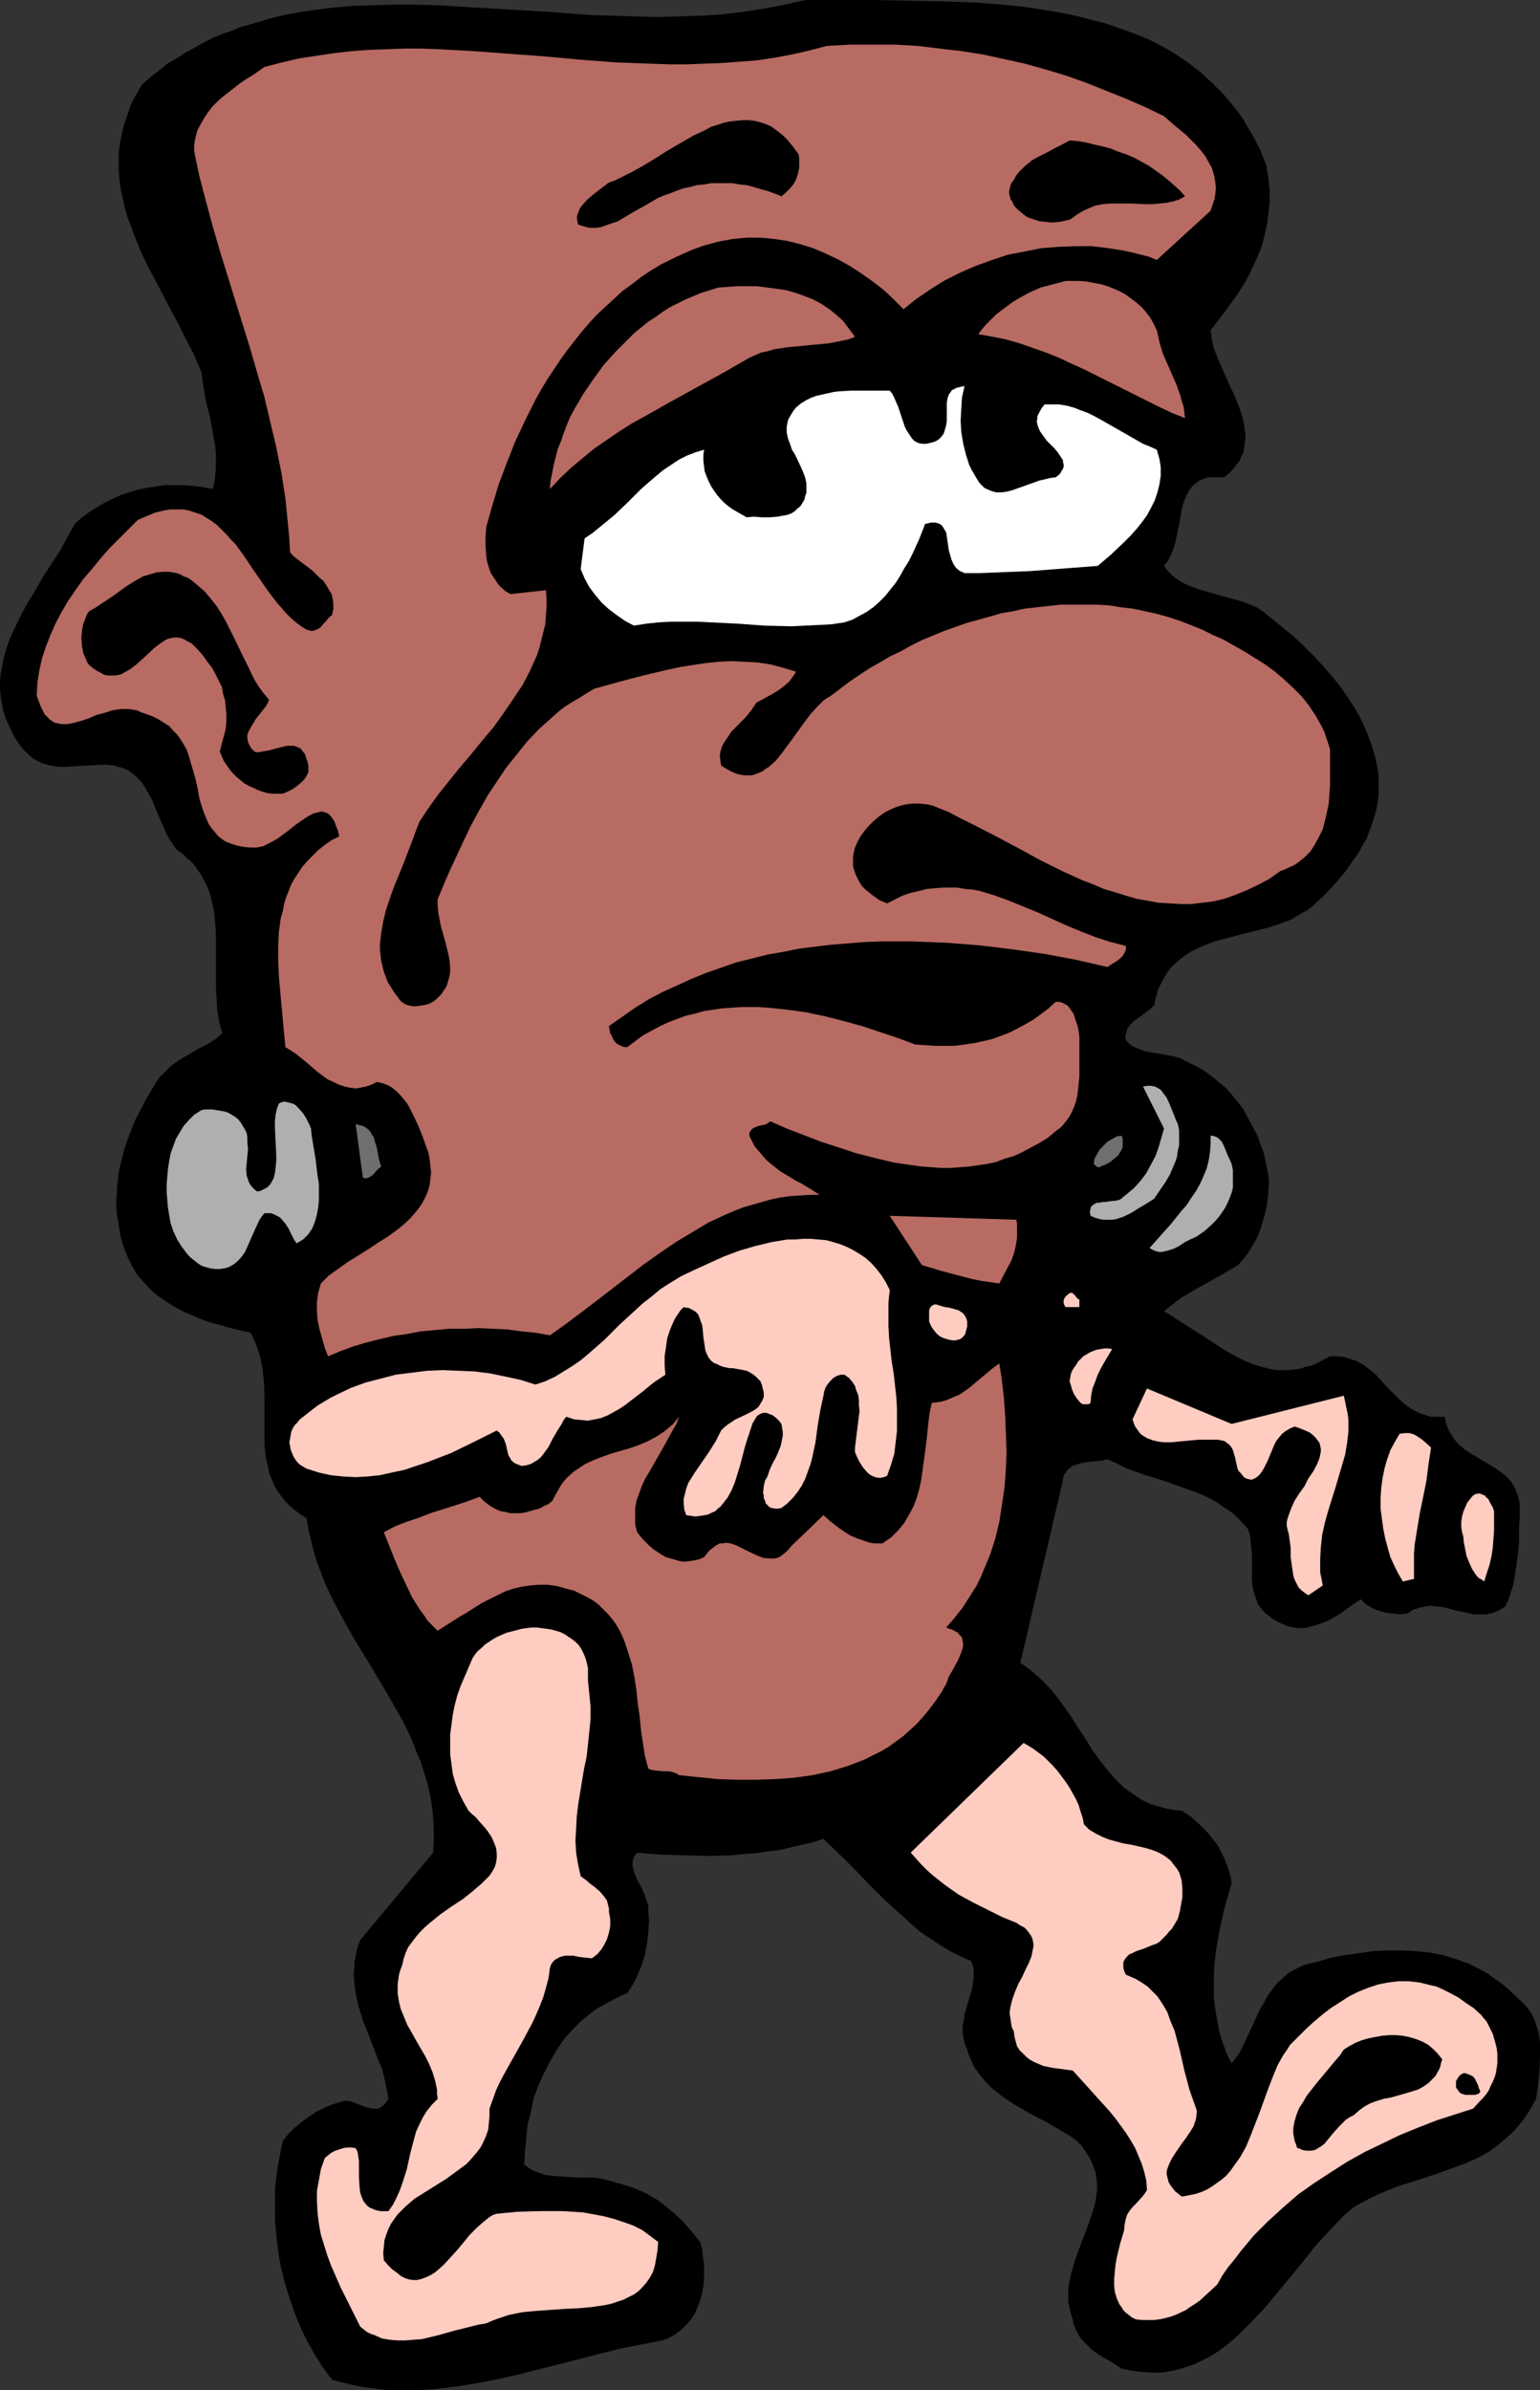 <?xml version="1.0" encoding="UTF-8" standalone="no"?>
<svg
   version="1.0"
   width="100.342mm"
   height="155.668mm"
   id="svg26"
   sodipodi:docname="Frankenstein.wmf"
   xmlns:inkscape="http://www.inkscape.org/namespaces/inkscape"
   xmlns:sodipodi="http://sodipodi.sourceforge.net/DTD/sodipodi-0.dtd"
   xmlns="http://www.w3.org/2000/svg"
   xmlns:svg="http://www.w3.org/2000/svg">
  <rect width="100%" height="100%" fill="#333333" stroke="none"/>
  <sodipodi:namedview
     id="namedview26"
     pagecolor="#ffffff"
     bordercolor="#000000"
     borderopacity="0.25"
     inkscape:showpageshadow="2"
     inkscape:pageopacity="0.0"
     inkscape:pagecheckerboard="0"
     inkscape:deskcolor="#d1d1d1"
     inkscape:document-units="mm" />
  <defs
     id="defs1">
    <pattern
       id="WMFhbasepattern"
       patternUnits="userSpaceOnUse"
       width="6"
       height="6"
       x="0"
       y="0" />
  </defs>
  <path
     style="fill:#000000;fill-opacity:1;fill-rule:evenodd;stroke:none"
     d="m 311.863,40.721 0.485,3.07 0.323,3.07 v 2.909 l -0.323,2.909 -0.323,2.585 -0.646,2.747 -0.646,2.585 -0.97,2.424 -1.131,2.424 -1.131,2.424 -1.293,2.262 -1.454,2.262 -1.616,2.262 -1.616,2.262 -3.393,4.363 0.162,1.131 0.162,1.131 0.485,2.262 0.97,2.424 0.97,2.262 2.101,4.686 1.131,2.424 0.97,2.424 0.808,2.262 0.485,2.262 0.162,1.131 0.162,1.131 v 1.131 l -0.162,1.131 -0.162,1.131 -0.162,1.131 -0.485,0.97 -0.485,1.131 -0.808,0.97 -0.808,1.131 -0.97,0.97 -1.131,0.97 h -1.293 -1.293 -0.97 l -0.97,0.162 -0.808,0.323 -0.808,0.323 -0.646,0.485 -0.646,0.485 -0.646,0.646 -0.485,0.646 -0.808,1.454 -0.646,1.616 -0.485,1.778 -0.646,3.717 -0.808,3.878 -0.485,1.778 -0.646,1.616 -0.808,1.616 -0.485,0.646 -0.485,0.646 0.97,1.293 1.131,1.131 1.293,0.97 1.293,0.808 1.454,0.646 1.616,0.646 3.232,0.97 3.393,0.97 3.555,0.97 1.616,0.485 1.616,0.646 1.616,0.646 1.454,0.97 2.424,1.939 2.585,2.101 2.585,2.101 2.424,2.262 2.424,2.424 2.262,2.424 2.262,2.585 2.101,2.585 1.939,2.747 1.777,2.747 1.616,2.909 1.293,2.909 1.131,3.07 0.97,3.232 0.323,1.454 0.323,1.778 0.162,1.616 v 1.616 2.101 l -0.162,1.939 -0.323,1.939 -0.485,1.939 -0.646,1.939 -0.646,1.778 -0.646,1.778 -0.97,1.616 -0.97,1.778 -1.131,1.616 -1.131,1.616 -1.131,1.616 -2.585,3.07 -2.909,3.07 -1.293,1.131 -1.131,1.131 -1.293,0.97 -1.454,0.808 -1.293,0.808 -1.454,0.808 -3.07,1.131 -3.07,0.97 -3.232,0.808 -3.232,0.808 -3.07,0.808 -3.07,0.808 -2.909,1.131 -1.454,0.646 -1.293,0.646 -1.293,0.808 -1.293,0.97 -1.131,0.97 -1.131,0.97 -0.97,1.293 -0.808,1.293 -0.808,1.454 -0.808,1.616 -0.485,1.778 -0.485,2.101 -0.97,0.97 -1.293,0.97 -1.293,0.97 -1.131,0.808 -1.131,0.97 -0.323,0.485 -0.485,0.646 -0.162,0.646 -0.162,0.646 -0.162,0.646 0.162,0.808 0.646,0.808 0.808,0.646 0.97,0.485 0.808,0.323 0.97,0.323 0.97,0.323 1.939,0.323 1.939,0.323 1.939,0.323 1.939,0.485 0.808,0.323 0.808,0.485 2.101,0.97 2.101,1.131 2.101,1.454 1.777,1.454 1.777,1.454 1.616,1.778 1.454,1.778 1.454,1.939 1.131,2.101 1.131,2.101 1.131,2.101 0.808,2.262 0.808,2.101 0.485,2.262 0.485,2.262 0.323,2.262 -0.162,3.07 -0.323,2.909 -0.646,2.747 -0.808,2.747 -0.97,2.585 -1.293,2.262 -0.808,1.293 -0.808,1.131 -0.808,0.97 -0.97,1.131 -4.686,2.747 -4.686,2.585 -2.262,1.293 -2.424,1.454 -2.101,1.616 -2.101,1.616 2.262,1.454 2.262,1.454 4.848,3.07 4.686,3.07 2.424,1.454 2.424,1.293 2.585,1.131 2.585,0.808 1.293,0.323 1.293,0.323 1.293,0.162 h 1.293 1.454 l 1.293,-0.162 1.454,-0.162 1.454,-0.485 1.454,-0.323 1.454,-0.646 1.454,-0.808 1.616,-0.808 h 1.131 1.131 l 1.131,0.162 1.131,0.323 0.97,0.323 0.97,0.323 1.777,0.97 1.454,1.131 1.616,1.293 2.747,3.07 2.909,2.909 1.454,1.293 1.616,1.131 1.777,0.97 0.97,0.323 0.97,0.323 0.97,0.323 h 1.131 1.131 1.293 l 0.162,1.131 0.323,0.97 0.323,0.97 0.485,0.808 0.485,0.808 0.485,0.808 1.131,1.293 1.293,1.131 1.454,0.97 3.232,1.939 2.909,1.778 1.454,0.97 1.454,1.131 1.131,1.293 0.485,0.808 0.485,0.808 0.323,0.808 0.323,0.97 0.323,0.97 0.162,1.131 v 3.07 l -0.162,3.232 v 3.232 l -0.323,3.393 -0.485,3.232 -0.485,3.232 -0.485,1.616 -0.485,1.454 -0.485,1.454 -0.646,1.293 -0.808,0.485 -0.808,0.485 -1.454,0.646 -1.616,0.323 h -1.454 -1.616 l -1.454,-0.323 -3.07,-0.646 -2.909,-0.808 -1.616,-0.162 -1.454,-0.162 -1.454,0.162 -1.454,0.323 -1.616,0.485 -0.646,0.485 -0.808,0.485 -1.616,0.162 -1.616,-0.162 -1.454,-0.162 -1.454,-0.323 -1.454,-0.485 -1.293,-0.646 -1.293,-0.808 -1.131,-1.131 -2.424,1.616 -2.424,1.778 -2.424,1.454 -1.293,0.646 -1.454,0.485 -1.293,0.485 -1.293,0.323 -1.293,0.323 h -1.454 l -1.293,-0.162 -1.454,-0.323 -1.454,-0.646 -1.293,-0.646 -0.808,-0.485 -0.646,-0.485 -0.646,-0.485 -0.646,-0.485 -0.97,-1.131 -0.808,-1.131 -0.485,-1.454 -0.485,-1.293 -0.323,-1.454 -0.162,-1.616 v -3.232 -3.07 l -0.162,-1.616 -0.162,-1.616 -0.162,-1.616 -0.485,-1.454 -1.777,-1.939 -1.777,-1.778 -2.101,-1.454 -2.101,-1.454 -2.101,-1.131 -2.101,-0.97 -2.262,-0.808 -2.262,-0.808 -4.524,-1.616 -4.686,-1.454 -2.262,-0.808 -2.262,-0.808 -2.101,-1.131 -2.262,-0.97 -0.808,0.162 -0.808,0.162 -1.616,0.162 -1.777,0.162 -1.777,0.323 -0.808,0.323 -0.808,0.162 -0.646,0.485 -0.646,0.485 -0.485,0.646 -0.485,0.646 -0.323,0.97 -0.162,1.131 -10.342,44.276 1.454,0.97 1.454,1.131 1.293,1.131 1.293,1.131 2.424,2.585 2.101,2.747 2.101,2.909 1.939,3.07 1.939,2.909 1.777,2.909 2.101,2.909 2.101,2.585 1.131,1.293 1.131,1.131 1.131,1.131 1.293,0.97 1.454,0.97 1.293,0.97 1.616,0.808 1.454,0.646 1.777,0.485 1.777,0.485 1.777,0.323 1.939,0.162 2.424,1.616 2.101,1.939 1.939,1.939 1.777,2.262 0.808,1.131 0.646,1.293 0.646,1.293 0.485,1.131 0.485,1.293 0.485,1.454 0.323,1.293 0.162,1.293 -1.616,5.494 -0.646,2.747 -0.646,2.909 -0.485,2.747 -0.485,2.909 -0.323,2.747 -0.162,2.909 v 2.747 2.909 l 0.323,2.747 0.485,2.747 0.485,2.747 0.808,2.585 0.97,2.747 1.293,2.585 1.131,-1.454 0.97,-1.454 0.808,-1.616 0.808,-1.778 1.616,-3.393 1.616,-3.555 0.97,-1.616 0.97,-1.778 1.131,-1.616 1.131,-1.454 1.454,-1.293 1.454,-1.293 1.777,-0.97 2.101,-0.97 3.232,-0.808 3.393,-0.97 3.393,-0.646 3.555,-0.485 3.393,-0.485 3.555,-0.162 h 3.393 l 3.393,0.162 3.393,0.323 3.393,0.646 3.232,0.97 1.616,0.646 1.616,0.485 1.454,0.808 1.616,0.808 1.454,0.808 1.293,0.97 1.454,0.97 1.454,1.131 1.293,1.131 1.293,1.293 1.454,1.293 1.131,1.131 1.131,1.454 0.808,1.454 0.646,1.616 0.485,1.616 0.323,1.454 0.162,1.778 v 1.778 1.616 l -0.162,3.555 -0.323,3.393 -0.485,3.232 -0.97,1.778 -0.97,1.616 -0.97,1.454 -1.131,1.454 -1.131,1.293 -1.131,1.131 -1.293,1.131 -1.293,1.131 -1.293,0.97 -1.293,0.97 -2.909,1.616 -2.909,1.293 -3.07,1.131 -3.07,1.131 -6.302,2.101 -3.232,0.97 -3.07,1.131 -3.07,1.293 -2.909,1.454 -2.909,1.616 -1.777,1.454 -1.616,1.616 -3.07,3.232 -3.232,3.555 -2.909,3.717 -3.07,3.717 -3.07,3.717 -3.07,3.717 -3.232,3.393 -1.616,1.616 -1.616,1.616 -1.616,1.454 -1.777,1.454 -1.777,1.293 -1.777,1.131 -1.939,0.97 -1.939,0.97 -1.939,0.646 -2.101,0.646 -2.101,0.485 -2.262,0.323 h -2.262 l -2.424,-0.162 -2.424,-0.323 -2.585,-0.485 -1.616,-1.131 -1.939,-1.131 -1.939,-1.131 -1.777,-1.293 -1.616,-1.616 -0.808,-0.808 -0.646,-0.808 -0.485,-0.97 -0.485,-0.97 -0.485,-1.131 -0.162,-1.131 -0.485,-1.454 -0.323,-1.454 -0.323,-1.454 v -1.454 -1.454 l 0.162,-1.454 0.323,-1.454 0.323,-1.454 0.808,-2.747 0.97,-2.747 2.101,-5.494 0.97,-2.747 0.808,-2.585 0.323,-1.454 0.162,-1.293 0.162,-1.293 v -1.293 l -0.162,-1.293 -0.162,-1.454 -0.485,-1.293 -0.485,-1.293 -0.646,-1.293 -0.808,-1.293 -0.97,-1.454 -1.293,-1.293 -1.777,-1.293 -1.939,-1.131 -3.878,-2.262 -4.04,-2.101 -3.878,-2.262 -1.939,-1.293 -1.777,-1.293 -1.616,-1.293 -1.616,-1.616 -1.454,-1.778 -1.293,-1.778 -0.97,-2.101 -0.485,-1.131 -0.323,-1.131 -0.646,-1.616 -0.323,-1.454 -0.162,-1.293 v -1.454 l 0.323,-1.454 0.162,-1.454 0.808,-2.747 0.808,-2.585 0.323,-1.454 0.162,-1.293 0.162,-1.293 v -1.293 l -0.162,-1.131 -0.485,-1.293 -2.585,-1.131 -2.585,-1.293 -2.424,-1.454 -2.424,-1.616 -2.424,-1.616 -2.262,-1.939 -2.262,-2.101 -2.262,-1.939 -4.524,-4.363 -4.201,-4.363 -4.201,-4.201 -4.201,-4.04 -2.585,0.808 -2.747,0.646 -2.747,0.646 -2.747,0.646 -2.909,0.323 -2.909,0.485 -2.747,0.162 -3.07,0.323 -5.817,0.162 -5.979,-0.162 -5.979,-0.162 -5.656,-0.485 -0.646,0.808 -0.323,0.808 -0.162,0.808 v 0.808 l 0.162,0.808 0.323,0.97 0.646,1.616 0.97,1.778 0.808,1.778 0.646,1.939 0.323,0.808 v 0.97 l 0.162,2.909 -0.162,2.909 -0.323,2.585 -0.485,2.747 -0.808,2.585 -0.97,2.424 -1.131,2.262 -1.454,2.262 -1.616,0.646 -1.616,0.808 -1.454,0.808 -1.454,0.808 -1.454,0.808 -1.293,0.97 -2.585,2.101 -2.262,2.262 -2.101,2.424 -1.777,2.747 -1.616,2.747 -1.454,2.909 -1.293,2.909 -1.131,3.07 -0.646,3.232 -0.808,3.232 -0.323,3.232 -0.323,3.232 -0.162,3.232 1.293,0.97 1.131,0.646 1.454,0.485 1.293,0.485 1.454,0.162 1.616,0.162 2.909,0.162 3.07,0.162 h 2.909 l 1.454,0.162 1.293,0.323 1.454,0.323 1.293,0.485 1.454,0.323 1.454,0.485 1.616,0.485 1.454,0.646 1.454,0.646 1.293,0.808 1.454,0.808 1.293,0.97 2.585,2.101 2.424,2.262 2.101,2.424 2.101,2.585 0.485,1.778 0.162,1.778 0.323,1.778 v 1.939 1.778 l -0.162,1.778 -0.323,1.778 -0.485,1.778 -0.646,1.616 -0.646,1.616 -0.97,1.454 -1.131,1.293 -1.131,1.131 -1.454,1.131 -1.616,0.97 -1.777,0.646 -5.009,0.97 -5.009,0.97 -5.171,1.293 -5.009,1.293 -5.009,1.293 -5.171,1.293 -5.009,1.293 -5.009,1.131 -5.171,0.97 -5.009,0.808 -5.171,0.646 -5.171,0.323 h -2.424 -2.585 l -2.585,-0.162 -2.585,-0.323 -2.424,-0.323 -2.585,-0.485 -2.585,-0.646 -2.585,-0.646 -2.262,-3.07 -1.939,-3.07 -1.939,-3.393 -1.616,-3.393 -1.454,-3.555 -1.293,-3.717 -1.131,-3.717 -0.97,-3.878 -0.646,-3.717 -0.485,-4.04 -0.323,-3.878 v -3.878 -3.878 l 0.485,-4.04 0.646,-3.717 0.808,-3.878 1.293,-1.616 1.616,-1.616 1.777,-1.454 1.777,-1.293 1.939,-1.293 1.939,-0.97 2.101,-0.808 2.101,-0.646 0.808,-0.162 h 0.646 l 0.808,0.162 0.808,0.323 3.07,1.131 0.646,0.162 0.808,0.162 h 0.646 0.646 l 0.646,-0.323 0.646,-0.485 0.646,-0.646 0.646,-0.97 -0.485,-2.585 -0.485,-2.424 -0.646,-2.424 -0.97,-2.262 -1.777,-4.686 -1.777,-4.525 -0.808,-2.424 -0.646,-2.262 -0.485,-2.424 -0.323,-2.424 -0.162,-2.585 0.162,-1.293 v -1.293 l 0.323,-1.293 0.162,-1.454 0.485,-1.454 0.485,-1.293 17.936,-21.492 0.162,-3.07 v -2.909 l -0.162,-2.909 -0.323,-2.909 -0.485,-2.747 -0.646,-2.747 -0.808,-2.585 -0.808,-2.585 -1.131,-2.585 -0.97,-2.585 -1.131,-2.424 -1.293,-2.585 -2.747,-4.848 -2.747,-4.686 -2.909,-4.848 -2.909,-4.686 -2.747,-4.848 -2.585,-4.848 -1.293,-2.585 -1.131,-2.424 -0.97,-2.585 -0.97,-2.585 -0.808,-2.585 -0.646,-2.747 -0.646,-2.747 -0.485,-2.747 -1.616,-0.97 -1.293,-0.97 -1.293,-1.131 -1.131,-1.131 -0.97,-1.293 -0.808,-1.131 -0.808,-1.293 -0.485,-1.293 -0.646,-1.454 -0.323,-1.454 -0.323,-1.454 -0.323,-1.454 -0.323,-2.909 v -3.232 -3.07 -3.232 -3.07 l -0.162,-3.232 -0.323,-3.07 -0.323,-1.616 -0.323,-1.454 -0.485,-1.454 -0.485,-1.454 -0.646,-1.454 -0.646,-1.293 -4.848,-1.131 -2.262,-0.646 -2.424,-0.646 -2.424,-0.808 -2.262,-0.97 -2.262,-0.97 -2.101,-1.131 -2.101,-1.293 -1.939,-1.293 -1.939,-1.616 -1.616,-1.778 -1.616,-1.778 -1.293,-2.101 -1.131,-2.262 -0.97,-2.424 -0.808,-2.747 -0.485,-2.747 -0.485,-2.747 -0.162,-2.585 0.162,-2.747 0.162,-2.585 0.323,-2.585 0.646,-2.747 0.646,-2.585 0.808,-2.424 0.97,-2.585 0.97,-2.424 1.293,-2.424 1.131,-2.262 1.454,-2.424 1.293,-2.262 0.808,-1.131 0.97,-0.97 0.97,-0.97 0.97,-0.97 2.101,-1.454 2.262,-1.293 2.101,-1.293 2.262,-1.131 2.101,-1.293 0.97,-0.808 0.808,-0.808 -0.485,-1.293 -0.323,-1.454 -0.485,-2.747 -0.162,-2.909 -0.162,-3.07 v -3.07 -3.07 -6.302 l -0.162,-3.07 -0.323,-2.909 -0.646,-2.909 -0.323,-1.293 -0.485,-1.454 -0.646,-1.293 -0.646,-1.293 -0.808,-1.293 -0.808,-1.131 -0.97,-1.293 -1.131,-0.97 -1.131,-1.131 -1.454,-0.97 -0.97,-1.293 -0.97,-1.454 -0.808,-1.454 -0.646,-1.616 -1.454,-3.232 -1.293,-3.232 -0.808,-1.454 -0.808,-1.454 -0.808,-1.293 -1.131,-1.293 -1.131,-0.97 -1.293,-0.97 -1.616,-0.646 -0.808,-0.162 -0.97,-0.323 -1.616,-0.162 h -1.616 l -3.07,0.162 -3.07,0.162 -2.747,0.162 h -1.454 l -1.293,-0.162 -1.454,-0.323 -1.293,-0.323 -1.293,-0.646 -1.131,-0.646 -1.293,-1.131 -1.131,-1.131 -1.454,-1.939 -1.131,-1.939 -0.808,-1.778 -0.808,-1.778 -0.646,-1.939 -0.323,-1.778 -0.323,-1.778 L 0,169.671 v -1.939 l 0.162,-1.778 0.323,-1.778 0.323,-1.778 0.485,-1.778 0.485,-1.616 0.646,-1.778 0.808,-1.778 1.616,-3.393 1.777,-3.393 2.101,-3.393 1.939,-3.393 4.201,-6.464 1.777,-3.232 1.777,-3.232 1.616,-1.454 1.939,-1.454 1.777,-1.131 1.939,-1.131 1.939,-0.97 2.101,-0.97 2.101,-0.646 2.101,-0.646 2.262,-0.485 2.262,-0.323 2.101,-0.323 h 2.424 2.262 l 2.262,0.162 2.424,0.323 2.424,0.485 0.485,-1.778 0.162,-1.616 0.162,-1.778 v -1.778 -1.778 l -0.162,-1.778 -0.646,-3.717 -0.646,-3.555 -0.97,-3.717 -0.646,-3.717 -0.485,-3.555 -1.777,-4.201 -2.101,-4.04 -2.101,-4.201 -2.262,-4.201 -2.262,-4.363 -2.262,-4.201 -2.101,-4.363 -1.777,-4.363 -0.808,-2.262 -0.808,-2.101 -0.646,-2.262 -0.485,-2.262 -0.485,-2.262 -0.323,-2.262 -0.162,-2.424 v -2.262 -2.262 l 0.323,-2.262 0.485,-2.424 0.646,-2.424 0.808,-2.262 0.808,-2.424 1.293,-2.424 1.454,-2.424 2.101,-1.778 2.101,-1.616 1.939,-1.616 2.262,-1.293 2.262,-1.454 2.101,-1.131 2.262,-1.293 2.262,-1.131 2.262,-0.97 2.424,-0.808 2.262,-0.97 2.424,-0.646 4.848,-1.454 4.848,-1.131 5.009,-0.808 5.009,-0.646 5.171,-0.485 5.171,-0.162 5.332,-0.162 h 5.171 l 5.494,0.162 5.332,0.323 10.826,0.646 10.826,0.646 10.988,0.808 5.332,0.162 5.332,0.162 5.494,0.162 5.332,-0.162 5.332,-0.162 5.171,-0.323 5.332,-0.646 5.171,-0.808 5.009,-0.97 L 198.429,0 h 8.241 8.241 l 8.564,0.162 8.403,0.162 8.564,0.323 4.201,0.323 4.04,0.323 4.201,0.485 4.04,0.646 4.04,0.646 3.878,0.808 3.878,0.97 3.716,0.97 3.716,1.293 3.555,1.293 3.555,1.454 3.393,1.778 3.232,1.939 3.07,2.101 2.909,2.262 2.747,2.585 2.747,2.747 2.424,2.909 1.293,1.616 1.131,1.616 0.97,1.778 1.131,1.778 1.939,3.717 z"
     id="path1" />
  <path
     style="fill:#b86b62;fill-opacity:1;fill-rule:evenodd;stroke:none"
     d="m 286.655,28.602 2.585,2.262 2.747,2.262 2.585,2.585 1.131,1.293 1.131,1.454 0.808,1.454 0.808,1.454 0.485,1.616 0.323,1.616 0.162,1.778 -0.162,1.616 -0.162,0.97 -0.323,0.97 -0.323,0.97 -0.323,0.97 -13.25,12.119 -1.939,-0.808 -1.939,-0.485 -1.939,-0.485 -2.101,-0.485 -4.04,-0.646 -4.04,-0.485 h -4.201 l -4.04,0.162 -4.201,0.323 -4.04,0.808 -4.201,0.808 -3.878,1.293 -4.04,1.454 -3.716,1.616 -3.878,1.939 -3.393,2.101 -3.555,2.424 -3.232,2.585 -2.424,-2.424 -2.585,-2.424 -2.747,-2.101 -2.747,-1.939 -2.747,-1.778 -2.909,-1.616 -3.07,-1.454 -3.07,-1.293 -3.07,-0.97 -3.232,-0.808 -3.232,-0.485 -3.393,-0.323 h -3.393 l -3.393,0.323 -1.777,0.323 -1.777,0.323 -1.777,0.485 -1.777,0.485 -2.747,0.97 -2.585,1.131 -2.747,1.293 -2.585,1.293 -2.424,1.454 -2.424,1.616 -2.262,1.778 -2.262,1.616 -2.101,1.939 -2.101,1.939 -2.101,1.939 -1.939,2.101 -1.939,2.262 -1.777,2.262 -1.777,2.262 -1.616,2.262 -1.616,2.424 -1.616,2.424 -1.454,2.424 -1.454,2.585 -2.585,5.171 -2.424,5.171 -2.101,5.333 -1.939,5.171 -1.616,5.332 -1.454,5.171 -0.162,2.424 v 2.262 l 0.162,2.424 0.162,1.131 0.323,1.131 0.323,0.97 0.323,0.97 0.646,0.97 0.646,0.97 0.646,0.97 0.808,0.808 0.97,0.808 1.131,0.646 8.726,-0.97 0.162,2.101 v 2.101 l -0.162,2.101 -0.162,2.101 -0.485,1.939 -0.485,1.939 -0.485,1.939 -0.646,1.939 -0.808,1.778 -0.808,1.778 -0.97,1.939 -0.97,1.778 -2.262,3.393 -2.424,3.555 -2.424,3.393 -2.747,3.232 -2.747,3.393 -2.747,3.232 -2.747,3.393 -2.585,3.232 -2.424,3.393 -2.262,3.393 -0.97,2.585 -0.97,2.585 -2.101,5.494 -2.262,5.494 -0.97,2.747 -0.97,2.909 -0.646,2.747 -0.485,2.747 -0.323,2.909 v 1.293 l 0.162,1.293 0.162,1.454 0.323,1.293 0.323,1.293 0.485,1.293 0.485,1.293 0.808,1.293 0.808,1.293 0.97,1.293 0.323,0.485 0.485,0.485 0.485,0.323 0.485,0.323 1.131,0.323 1.131,0.162 1.293,-0.162 1.131,-0.162 1.131,-0.323 0.97,-0.485 0.808,-0.646 0.646,-0.646 0.646,-0.646 0.485,-0.808 0.485,-0.646 0.323,-0.646 0.485,-1.616 0.323,-1.454 v -1.616 l -0.162,-1.616 -0.323,-1.616 -0.808,-3.232 -0.97,-3.393 -0.323,-1.616 -0.323,-1.778 -0.162,-1.616 v -1.616 l 1.454,-3.555 1.616,-3.717 3.393,-7.272 1.777,-3.717 1.939,-3.555 2.101,-3.717 2.262,-3.393 2.262,-3.393 2.585,-3.232 2.585,-3.232 2.909,-3.07 3.07,-2.747 1.616,-1.454 1.616,-1.293 1.777,-1.131 1.939,-1.131 1.777,-1.131 1.939,-1.131 2.909,-0.808 2.909,-0.808 6.14,-1.616 6.14,-1.454 3.07,-0.646 3.07,-0.485 3.232,-0.485 3.07,-0.323 3.232,-0.162 3.232,0.162 3.07,0.162 3.232,0.485 3.07,0.808 3.232,0.97 -0.323,0.646 -0.485,0.646 -0.808,1.131 -1.293,1.131 -1.293,0.97 -1.293,0.808 -1.454,0.808 -1.454,0.808 -1.293,0.646 -0.646,0.97 -0.646,0.97 -1.454,1.778 -1.777,1.778 -1.616,1.616 -0.646,0.97 -0.646,0.97 -0.646,0.97 -0.485,0.97 -0.323,1.131 -0.162,0.97 0.162,1.293 0.162,1.131 1.293,0.808 1.131,0.646 1.131,0.485 1.131,0.323 0.97,0.162 h 0.97 0.97 l 0.97,-0.323 0.808,-0.323 0.808,-0.323 0.808,-0.646 0.808,-0.485 1.616,-1.454 1.454,-1.778 1.293,-1.778 1.454,-1.939 2.909,-4.04 1.454,-1.939 1.616,-1.778 1.616,-1.616 0.97,-0.646 0.808,-0.485 4.686,-3.555 4.848,-3.232 2.585,-1.454 2.424,-1.454 2.747,-1.293 2.585,-1.454 2.585,-1.293 2.747,-1.131 2.747,-1.131 2.747,-0.97 2.747,-0.97 2.909,-0.808 2.909,-0.808 2.747,-0.808 2.909,-0.485 2.909,-0.646 2.909,-0.323 2.909,-0.323 2.909,-0.323 h 3.07 2.909 2.909 l 3.07,0.162 2.909,0.485 2.909,0.323 3.07,0.646 2.909,0.646 2.909,0.808 2.909,0.97 2.909,1.131 2.424,0.97 2.585,1.293 2.585,1.131 2.585,1.454 2.585,1.454 2.585,1.616 2.585,1.616 2.424,1.778 2.262,1.939 2.262,2.101 2.101,2.101 1.777,2.262 1.616,2.424 1.454,2.585 0.646,1.293 0.485,1.454 0.485,1.454 0.485,1.454 v 4.363 4.686 l -0.162,2.101 -0.162,2.262 -0.485,2.262 -0.485,2.101 -0.485,1.939 -0.97,1.939 -0.97,1.778 -1.131,1.778 -1.454,1.454 -0.808,0.646 -0.808,0.646 -0.97,0.646 -1.131,0.485 -0.97,0.485 -1.293,0.485 -2.747,1.939 -2.747,1.454 -2.747,1.293 -2.747,1.131 -2.747,0.97 -2.747,0.646 -2.585,0.323 -2.747,0.323 h -2.747 l -2.747,-0.162 -2.747,-0.162 -2.585,-0.485 -2.747,-0.485 -2.747,-0.808 -2.585,-0.808 -2.747,-0.808 -2.585,-1.131 -2.585,-0.97 -5.332,-2.424 -5.171,-2.585 -5.009,-2.747 -5.171,-2.747 -5.009,-2.585 -4.848,-2.424 -2.424,-1.293 -2.424,-0.97 -1.616,-0.646 -1.616,-0.323 -1.616,-0.162 h -1.616 l -1.454,0.162 -1.454,0.323 -1.454,0.485 -1.454,0.646 -1.454,0.808 -1.293,0.97 -1.131,0.97 -1.131,1.131 -0.97,1.131 -0.97,1.293 -0.808,1.454 -0.646,1.454 -0.323,1.293 -0.162,1.131 v 1.131 1.131 l 0.323,0.97 0.323,0.97 0.485,0.97 0.485,0.97 0.646,0.97 0.808,0.808 0.808,0.646 0.808,0.646 1.777,1.293 1.939,0.808 1.939,-0.97 1.939,-0.97 1.939,-0.646 2.101,-0.485 1.939,-0.485 1.777,-0.162 1.939,-0.162 h 1.939 1.777 l 1.777,0.323 1.939,0.162 1.777,0.323 3.716,1.131 3.555,1.293 3.555,1.454 3.555,1.454 3.555,1.616 3.555,1.616 3.555,1.454 3.716,1.454 3.555,1.131 1.939,0.485 1.777,0.485 v 0.323 0.485 l -0.323,0.808 -0.485,0.808 -0.646,0.646 -0.808,0.646 -0.808,0.485 -0.808,0.485 -0.646,0.485 -7.756,-1.778 -7.756,-1.454 -7.918,-1.131 -8.079,-0.97 -4.04,-0.323 -4.201,-0.323 -4.04,-0.162 -4.04,-0.162 h -4.04 -4.04 l -4.04,0.162 -4.04,0.323 -4.04,0.323 -4.04,0.485 -3.878,0.485 -4.04,0.808 -3.716,0.646 -3.878,0.97 -3.878,0.97 -3.716,1.293 -3.716,1.293 -3.555,1.454 -3.555,1.616 -3.555,1.616 -3.393,1.778 -3.393,2.101 -3.232,2.262 -3.232,2.262 0.162,0.808 0.162,0.97 0.485,0.808 0.323,0.808 0.646,0.808 0.808,0.485 0.808,0.323 0.485,0.162 h 0.646 l 1.939,-1.454 1.939,-1.454 2.101,-1.131 2.101,-1.131 2.101,-0.97 2.101,-0.808 2.262,-0.808 2.101,-0.485 2.262,-0.646 2.262,-0.323 2.101,-0.323 2.262,-0.162 2.424,-0.162 h 2.101 2.424 l 2.262,0.162 4.686,0.485 4.686,0.646 4.524,0.97 4.524,1.131 4.686,1.293 4.363,1.454 4.363,1.454 4.363,1.616 2.424,0.162 2.424,0.162 h 2.424 2.424 l 2.424,-0.323 2.262,-0.323 2.262,-0.485 2.101,-0.485 2.262,-0.808 2.101,-0.808 1.939,-0.97 2.101,-1.131 1.939,-1.131 1.777,-1.293 1.939,-1.454 1.777,-1.616 h 0.808 l 0.646,0.162 0.646,0.323 0.646,0.323 0.485,0.485 0.323,0.485 0.808,1.131 0.485,1.454 0.485,1.454 0.323,1.454 0.162,1.454 v 3.07 3.232 3.393 l -0.323,3.07 -0.162,1.454 -0.323,1.454 -0.485,1.454 -0.646,1.454 -0.646,1.131 -0.97,1.293 -0.97,1.131 -1.293,0.97 -1.939,1.616 -2.101,1.293 -2.101,1.131 -2.101,1.131 -2.101,0.97 -2.262,0.646 -2.101,0.808 -2.262,0.485 -2.262,0.323 -2.262,0.323 -2.262,0.162 -2.262,0.162 h -2.262 l -2.262,-0.162 -2.262,-0.162 -2.424,-0.323 -4.524,-0.646 -4.686,-1.131 -4.524,-1.131 -4.363,-1.454 -4.524,-1.454 -4.201,-1.616 -4.201,-1.616 -4.04,-1.778 -0.646,0.485 -0.646,0.323 -0.808,0.162 -0.808,0.162 -0.808,0.323 -0.646,0.323 -0.323,0.323 -0.323,0.485 -0.162,0.323 v 0.646 l 0.646,1.293 0.646,1.293 0.97,1.131 0.97,1.131 0.97,1.131 1.131,0.97 2.262,1.778 2.424,1.454 1.293,0.808 1.293,0.646 2.424,1.454 2.262,1.454 h -2.424 l -2.424,0.162 -2.424,0.162 -2.424,0.323 -2.262,0.485 -2.262,0.646 -2.262,0.646 -2.262,0.646 -2.101,0.808 -2.262,0.97 -2.101,0.97 -2.101,0.97 -4.04,2.424 -4.04,2.424 -4.04,2.747 -3.878,2.747 -7.756,5.979 -7.595,5.817 -3.878,2.909 -3.878,2.747 -3.555,-0.646 -3.393,-0.323 -3.555,-0.485 -3.555,-0.162 -3.555,-0.162 -3.555,0.162 H 110.687 l -3.555,0.323 -3.555,0.323 -3.393,0.646 -3.393,0.485 -3.393,0.808 -3.232,0.808 -3.232,0.97 -3.07,1.131 -3.07,1.293 -0.808,-2.101 -0.646,-2.262 -0.646,-2.262 -0.485,-2.262 -0.162,-2.262 v -2.262 l 0.323,-2.262 0.323,-1.131 0.323,-1.131 0.97,-0.97 0.97,-0.97 2.262,-1.616 2.262,-1.616 2.585,-1.616 2.585,-1.616 2.424,-1.616 2.585,-1.616 2.424,-1.778 2.101,-1.778 0.97,-0.97 0.97,-1.131 0.808,-0.97 0.808,-1.131 0.646,-1.131 0.646,-1.293 0.485,-1.293 0.323,-1.293 0.162,-1.454 0.162,-1.454 -0.162,-1.454 -0.162,-1.616 -0.323,-1.778 -0.646,-1.778 -0.808,-2.262 -0.97,-2.424 -1.131,-2.424 -1.131,-2.262 -0.646,-1.131 -0.808,-0.97 -0.808,-0.97 -0.97,-0.97 -0.97,-0.808 -1.131,-0.646 -1.293,-0.485 -1.454,-0.323 -0.808,0.485 -0.808,0.323 -0.97,0.323 -0.808,0.162 -1.616,0.323 -1.454,-0.162 -1.454,-0.323 -1.454,-0.485 -1.293,-0.646 -1.454,-0.646 -1.293,-0.97 -1.293,-0.97 -2.424,-2.101 -2.585,-2.101 -1.454,-0.97 -1.293,-0.808 -0.323,-3.393 -0.323,-3.393 -0.646,-7.11 -0.323,-3.555 -0.162,-3.717 v -3.555 l 0.162,-3.555 0.485,-3.555 0.485,-1.616 0.323,-1.778 0.485,-1.616 0.646,-1.616 0.646,-1.616 0.808,-1.454 0.97,-1.454 0.97,-1.454 1.293,-1.454 1.293,-1.293 1.293,-1.293 1.616,-1.293 1.616,-1.131 1.939,-0.97 -0.323,-1.454 -0.485,-1.131 -0.323,-0.97 -0.485,-0.808 -0.485,-0.646 -0.485,-0.485 -0.646,-0.323 -0.485,-0.162 -0.646,-0.162 -0.646,0.162 -0.646,0.162 -0.646,0.162 -0.646,0.323 -0.646,0.323 -1.454,0.97 -1.616,1.131 -1.616,1.293 -3.07,2.262 -1.777,0.97 -1.616,0.808 -0.808,0.162 -0.808,0.162 h -0.808 -0.646 l -1.777,-0.162 -1.616,-0.323 -1.454,-0.485 -1.293,-0.485 -0.97,-0.646 -0.97,-0.808 -0.808,-0.97 -0.808,-0.97 -0.646,-0.97 -0.485,-1.131 -0.485,-1.131 -0.485,-1.293 -0.808,-2.585 -0.485,-2.747 -0.646,-2.747 -0.808,-2.747 -0.808,-2.747 -0.485,-1.293 -0.646,-1.131 -0.808,-1.293 -0.808,-1.131 -0.97,-0.97 -0.97,-1.131 -1.293,-0.808 -1.293,-0.808 -1.616,-0.808 -1.777,-0.646 -0.97,-0.323 -0.97,-0.485 -1.131,-0.162 -0.97,-0.162 h -0.97 -0.97 l -2.101,0.323 -1.939,0.646 -1.939,0.485 -1.777,0.808 -1.939,0.646 -1.777,0.485 -1.616,0.323 h -0.808 -0.808 l -0.646,-0.162 -0.808,-0.162 -0.646,-0.323 -0.646,-0.485 -0.646,-0.646 -0.646,-0.646 -0.485,-0.97 -0.485,-0.97 -0.485,-1.293 -0.485,-1.293 0.162,-3.232 0.485,-3.07 0.646,-2.909 0.97,-2.909 1.131,-2.909 1.293,-2.909 1.454,-2.747 1.616,-2.747 1.777,-2.585 1.939,-2.747 2.101,-2.424 2.101,-2.585 2.262,-2.585 2.262,-2.262 4.686,-4.686 2.262,-0.97 1.939,-0.808 1.939,-0.485 1.777,-0.323 h 1.777 1.616 l 1.454,0.323 1.454,0.485 1.454,0.485 1.293,0.808 1.293,0.808 1.293,0.97 1.131,1.131 1.131,1.131 1.131,1.293 1.131,1.131 2.101,2.909 1.939,2.909 4.04,5.817 2.101,2.747 1.131,1.293 1.131,1.293 1.131,1.131 1.293,1.131 1.293,0.97 1.293,0.808 0.646,0.162 0.485,0.162 h 0.485 l 0.485,-0.162 0.808,-0.323 0.646,-0.485 0.646,-0.808 0.646,-0.646 0.646,-0.808 0.808,-0.646 0.323,-1.454 v -1.293 l -0.162,-1.293 -0.323,-1.293 -0.646,-0.97 -0.646,-1.131 -0.646,-0.97 -0.97,-0.808 -1.777,-1.778 -1.939,-1.454 -1.939,-1.454 -0.97,-0.808 -0.646,-0.808 -0.162,-3.232 -0.323,-3.393 -0.323,-3.232 -0.323,-3.232 -0.97,-6.302 -1.293,-6.464 -1.454,-6.14 L 65.12,97.763 63.342,91.784 61.565,85.643 57.848,73.686 54.132,61.728 52.354,55.587 50.738,49.608 49.122,43.468 47.83,37.328 v -1.778 l 0.323,-1.778 0.485,-1.778 0.808,-1.454 0.808,-1.454 0.97,-1.454 1.131,-1.454 1.293,-1.293 1.293,-1.131 1.454,-1.131 2.909,-2.262 1.454,-0.97 1.616,-0.97 2.747,-1.939 4.363,-1.131 4.201,-0.97 4.201,-0.646 4.363,-0.646 4.201,-0.485 4.363,-0.323 4.363,-0.162 4.363,-0.162 h 4.201 l 4.363,0.162 8.726,0.485 8.726,0.646 8.726,0.646 8.726,0.808 8.564,0.646 8.726,0.323 4.363,0.162 h 4.363 l 4.363,-0.162 4.363,-0.162 4.363,-0.323 4.201,-0.323 4.363,-0.646 4.363,-0.808 4.201,-0.97 4.363,-1.131 5.656,-0.323 h 5.656 5.656 l 5.494,0.323 5.332,0.646 5.494,0.646 5.171,0.808 5.171,1.131 5.171,1.131 5.171,1.454 4.848,1.454 5.009,1.778 4.848,1.939 4.848,1.939 4.848,2.101 z"
     id="path2" />
  <path
     style="fill:#000000;fill-opacity:1;fill-rule:evenodd;stroke:none"
     d="m 196.651,37.974 0.162,0.97 v 0.808 0.808 0.808 l -0.323,1.454 -0.485,1.454 -0.646,1.131 -0.97,1.131 -0.97,0.97 -0.97,0.808 -1.616,-0.646 -1.777,-0.646 -1.777,-0.485 -1.616,-0.485 -1.777,-0.485 -1.777,-0.162 -1.777,-0.323 h -1.777 -1.616 -1.777 l -1.777,0.323 -1.777,0.162 -1.777,0.485 -1.616,0.323 -1.777,0.646 -1.616,0.646 -1.454,0.485 -1.454,0.646 -2.747,1.616 -2.909,1.616 -2.747,1.616 -1.293,0.808 -1.454,0.485 -1.454,0.485 -1.293,0.485 -1.454,0.162 H 145.105 l -1.293,-0.323 -1.454,-0.485 -0.162,-0.808 -0.162,-0.808 0.162,-0.808 0.323,-0.808 0.323,-0.808 0.485,-0.646 1.131,-1.293 1.293,-1.131 1.454,-1.131 1.454,-1.131 1.293,-0.97 1.454,-0.485 1.293,-0.646 2.909,-1.454 2.909,-1.616 2.909,-1.778 3.07,-1.939 3.07,-1.778 3.07,-1.778 3.07,-1.454 1.454,-0.808 1.616,-0.485 1.454,-0.485 1.454,-0.323 1.616,-0.162 1.454,-0.162 h 1.454 l 1.454,0.162 1.454,0.323 1.454,0.485 1.454,0.646 1.293,0.97 1.454,1.131 1.293,1.293 1.293,1.616 z"
     id="path3" />
  <path
     style="fill:#000000;fill-opacity:1;fill-rule:evenodd;stroke:none"
     d="m 291.826,48.316 -1.454,0.808 -1.616,0.485 -1.616,0.323 -1.616,0.162 -1.616,0.162 h -1.777 l -3.555,-0.162 h -3.393 -1.777 l -1.777,0.162 -1.777,0.323 -1.616,0.646 -1.454,0.646 -1.616,0.97 -0.646,0.485 -0.646,0.485 -0.646,0.323 -0.808,0.162 -1.616,0.323 -1.616,0.162 -1.616,-0.162 -1.616,-0.162 -1.454,-0.485 -1.454,-0.485 -1.131,-0.808 -1.131,-0.97 -0.97,-0.97 -0.646,-1.293 -0.323,-0.485 -0.162,-0.646 -0.162,-0.646 v -0.646 l 0.162,-0.646 0.162,-0.808 0.323,-0.646 0.485,-0.646 0.646,-1.131 0.646,-0.808 0.808,-0.808 0.808,-0.808 1.616,-1.293 1.777,-0.97 1.939,-0.97 1.777,-0.97 1.939,-0.97 1.777,-0.97 2.101,0.162 1.939,0.323 1.939,0.485 2.101,0.485 1.939,0.485 1.939,0.808 1.939,0.646 1.939,0.808 1.777,0.97 1.777,0.97 1.616,1.131 1.616,1.131 1.616,1.293 1.454,1.293 1.454,1.293 z"
     id="path4" />
  <path
     style="fill:#b86b62;fill-opacity:1;fill-rule:evenodd;stroke:none"
     d="m 284.878,81.28 0.323,1.454 0.323,1.454 0.808,2.747 2.262,5.171 1.131,2.585 0.97,2.747 0.323,1.293 0.485,1.454 0.162,1.454 0.162,1.293 -3.232,-1.293 -3.07,-1.454 -6.14,-3.07 -12.281,-6.14 -3.232,-1.454 -3.07,-1.454 -3.232,-1.293 -3.232,-1.131 -3.232,-1.131 -3.393,-0.97 -3.232,-0.646 -3.555,-0.646 0.97,-1.293 1.131,-1.293 1.131,-1.131 1.131,-1.131 1.293,-0.97 1.293,-0.97 1.293,-0.97 1.293,-0.808 2.909,-1.616 2.909,-1.293 3.07,-0.808 3.07,-0.808 h 1.777 1.777 l 1.777,0.162 1.616,0.323 1.777,0.323 1.616,0.485 1.616,0.646 1.454,0.646 1.454,0.808 1.293,0.97 1.293,0.97 1.293,1.131 1.131,1.293 0.97,1.293 0.808,1.454 z"
     id="path5" />
  <path
     style="fill:#b86b62;fill-opacity:1;fill-rule:evenodd;stroke:none"
     d="m 210.548,82.896 -1.616,0.646 -1.616,0.323 -1.616,0.323 -1.616,0.323 -3.393,0.323 -6.787,0.646 -3.232,0.485 -1.616,0.485 -1.616,0.323 -1.454,0.646 -1.454,0.646 -6.463,3.717 -12.927,7.11 -6.302,3.555 -3.232,1.778 -3.07,1.939 -3.07,2.101 -3.07,2.101 -2.747,2.262 -2.909,2.424 -2.747,2.585 -2.585,2.747 0.162,-1.939 0.808,-4.04 0.97,-3.878 0.808,-1.939 0.646,-1.939 0.808,-2.101 0.808,-1.939 0.97,-1.778 2.262,-3.878 2.424,-3.555 2.585,-3.555 2.909,-3.232 3.07,-3.07 1.616,-1.616 1.616,-1.293 1.777,-1.454 1.777,-1.131 1.777,-1.293 1.777,-1.131 1.939,-0.97 1.939,-0.97 1.939,-0.808 1.939,-0.808 2.101,-0.646 2.101,-0.646 2.262,-0.162 2.424,-0.162 h 2.424 2.424 l 2.424,0.323 2.424,0.323 2.262,0.323 2.262,0.646 2.262,0.808 2.101,0.808 2.101,1.131 1.939,1.293 1.777,1.454 1.616,1.454 1.454,1.939 z"
     id="path6" />
  <path
     style="fill:#ffffff;fill-opacity:1;fill-rule:evenodd;stroke:none"
     d="m 237.533,95.016 -0.646,2.909 -0.162,2.747 -0.162,2.909 0.162,2.747 0.485,2.909 0.646,2.585 0.808,2.585 0.646,1.293 0.646,1.131 0.485,0.808 0.485,0.808 0.485,0.646 0.485,0.485 0.485,0.485 0.646,0.323 1.131,0.485 1.131,0.323 h 1.293 l 1.293,-0.162 1.293,-0.323 2.747,-0.97 1.293,-0.485 1.454,-0.485 1.293,-0.485 1.454,-0.323 1.293,-0.323 1.293,-0.162 0.646,-0.485 0.485,-0.485 0.323,-0.646 0.323,-0.485 0.162,-0.485 v -0.646 l -0.162,-0.485 v -0.485 l -0.646,-0.97 -0.646,-0.97 -0.808,-0.97 -0.97,-0.97 -0.97,-0.97 -0.808,-1.131 -0.808,-1.131 -0.485,-1.131 -0.162,-0.646 -0.162,-0.646 0.162,-0.646 v -0.646 l 0.323,-0.646 0.323,-0.646 0.485,-0.808 0.646,-0.808 h 1.777 1.777 l 1.939,0.323 1.777,0.485 1.616,0.646 1.777,0.646 1.616,0.808 1.777,0.97 6.787,3.878 3.393,1.939 1.616,0.646 1.777,0.808 0.323,1.131 0.323,1.131 0.162,0.97 0.162,1.131 v 2.101 l -0.323,2.101 -0.485,1.939 -0.646,1.939 -0.97,1.939 -0.97,1.778 -1.293,1.778 -1.293,1.616 -1.454,1.616 -1.616,1.616 -3.232,3.07 -3.232,2.747 -8.403,0.646 -8.403,0.646 -8.241,0.323 -4.04,0.162 h -3.716 l -0.646,-0.323 -0.485,-0.162 -0.97,-0.808 -0.646,-0.97 -0.485,-1.131 -0.323,-1.131 -0.323,-1.131 -0.323,-2.262 -0.162,-1.131 -0.162,-0.97 -0.485,-0.808 -0.485,-0.808 -0.646,-0.485 -0.485,-0.162 -0.485,-0.162 h -1.131 l -0.646,0.162 -0.808,0.162 -1.454,3.717 -1.616,3.555 -0.97,1.939 -1.131,1.778 -0.97,1.778 -1.131,1.778 -1.293,1.616 -1.293,1.616 -1.454,1.454 -1.454,1.293 -1.616,1.131 -1.777,0.97 -1.777,0.97 -1.939,0.646 -3.232,0.485 -3.232,0.162 -3.232,0.162 -3.393,0.162 -6.625,-0.162 -6.625,-0.485 -6.625,-0.323 -3.232,-0.162 h -3.232 -3.232 l -3.07,0.162 -3.07,0.323 -3.07,0.485 -2.101,-1.131 -2.101,-1.454 -1.939,-1.454 -1.777,-1.616 -1.616,-1.939 -1.454,-1.939 -1.131,-2.101 -0.485,-1.131 -0.485,-1.131 0.97,-7.595 1.939,-1.293 1.777,-1.454 1.777,-1.454 1.777,-1.454 3.393,-3.232 3.393,-3.393 3.555,-3.07 1.777,-1.454 1.939,-1.293 1.939,-1.293 1.939,-0.97 2.101,-0.808 2.101,-0.646 -0.162,1.293 v 1.454 l 0.162,1.293 0.162,1.293 0.485,1.293 0.485,1.131 0.646,1.293 0.646,0.97 0.808,1.131 0.808,0.97 0.97,0.97 0.97,0.808 1.131,0.808 1.131,0.646 1.131,0.646 1.131,0.646 1.777,-0.162 1.939,0.162 h 1.939 l 1.939,-0.162 1.777,-0.323 0.808,-0.162 0.808,-0.323 0.808,-0.485 0.646,-0.646 0.808,-0.646 0.485,-0.808 0.485,-0.808 0.162,-0.808 0.323,-0.808 v -0.808 -1.616 l -0.323,-1.454 -0.485,-1.293 -0.646,-1.454 -1.293,-2.747 -0.808,-1.293 -0.485,-1.454 -0.485,-1.293 -0.323,-1.454 v -1.454 l 0.162,-0.808 0.162,-0.808 0.323,-0.646 0.485,-0.808 0.485,-0.808 0.646,-0.808 1.131,-0.97 1.293,-0.808 1.293,-0.646 1.293,-0.485 1.454,-0.323 1.454,-0.323 1.454,-0.323 1.454,-0.162 2.909,-0.162 h 3.07 6.302 l 0.646,0.808 0.485,0.97 0.485,1.131 0.485,1.131 0.808,2.424 0.808,2.424 0.485,0.97 0.646,0.97 0.646,0.97 0.646,0.646 0.97,0.485 0.97,0.162 h 0.97 l 1.293,-0.323 0.646,-0.162 0.646,-0.323 0.485,-0.323 0.485,-0.485 0.646,-0.808 0.323,-0.97 0.323,-1.131 0.162,-1.131 v -2.262 -2.101 l 0.162,-1.131 0.323,-0.97 0.485,-0.646 0.323,-0.485 0.485,-0.162 0.485,-0.323 0.646,-0.162 0.646,-0.162 z"
     id="path7" />
  <path
     style="fill:#000000;fill-opacity:1;fill-rule:evenodd;stroke:none"
     d="m 66.251,172.256 -0.323,0.808 -0.485,0.808 -1.131,1.454 -1.293,1.616 -0.97,1.616 -0.485,0.808 -0.323,0.646 -0.323,0.808 v 0.97 l 0.162,0.808 0.323,0.808 0.485,0.808 0.808,0.808 0.808,0.162 0.808,-0.162 1.939,-0.323 1.777,-0.485 1.939,-0.485 0.808,-0.162 h 0.808 0.808 l 0.808,0.323 0.808,0.323 0.485,0.646 0.646,0.808 0.323,1.131 0.323,0.808 0.162,0.808 v 0.808 0.808 l -0.323,0.646 -0.323,0.646 -0.485,0.646 -0.485,0.485 -1.131,0.97 -1.131,0.808 -1.293,0.646 -1.131,0.485 h -1.293 -1.293 l -1.293,-0.162 -1.131,-0.323 -1.293,-0.485 -0.97,-0.485 -1.131,-0.485 -1.131,-0.646 -0.97,-0.808 -0.97,-0.808 -0.808,-0.808 -0.808,-0.97 -1.454,-2.101 -0.485,-1.131 -0.485,-1.131 0.485,-1.939 0.485,-1.778 0.485,-1.939 0.162,-1.778 v -1.778 l -0.162,-1.778 -0.162,-1.616 -0.485,-1.616 -0.323,-1.778 -0.808,-1.616 -0.808,-1.616 -0.808,-1.454 -1.131,-1.454 -1.131,-1.616 -1.293,-1.454 -1.454,-1.454 -0.97,-0.485 -0.808,-0.485 -0.808,-0.323 -0.808,-0.162 h -0.808 l -0.808,0.162 -0.808,0.162 -0.646,0.323 -1.454,0.97 -1.454,1.131 -2.747,2.585 -1.454,1.293 -1.454,1.131 -1.454,0.808 -0.808,0.485 -0.646,0.162 -0.97,0.162 h -0.808 -0.808 l -0.97,-0.162 -0.808,-0.485 -0.97,-0.485 -0.97,-0.646 -0.97,-0.808 -0.485,-0.646 -0.323,-0.808 -0.646,-1.454 -0.323,-1.778 -0.162,-1.939 0.162,-1.778 0.323,-1.778 0.646,-1.616 0.323,-0.808 0.485,-0.646 1.454,-0.808 1.454,-0.97 2.909,-1.939 2.909,-2.101 1.454,-0.97 1.616,-0.97 1.454,-0.808 1.616,-0.485 1.616,-0.485 1.616,-0.162 h 1.616 l 0.97,0.162 0.808,0.162 0.97,0.323 0.808,0.485 0.97,0.323 0.97,0.646 1.777,1.454 1.616,1.454 1.454,1.778 1.293,1.616 1.131,1.778 1.131,1.939 1.939,3.878 1.939,4.04 1.939,3.878 0.97,2.101 1.131,1.939 1.293,1.778 z"
     id="path8" />
  <path
     style="fill:#afafaf;fill-opacity:1;fill-rule:evenodd;stroke:none"
     d="m 290.048,276.644 0.323,1.454 v 1.454 1.293 1.131 l -0.323,1.293 -0.162,1.293 -0.323,1.131 -0.485,1.131 -0.97,2.262 -1.131,1.939 -1.454,2.101 -1.293,1.939 -1.777,1.131 -1.939,1.131 -1.777,1.131 -1.939,0.97 -0.97,0.323 -0.97,0.323 -0.97,0.162 h -0.97 -1.131 l -0.97,-0.162 -1.131,-0.323 -1.131,-0.485 -0.162,-0.97 0.162,-0.808 0.162,-0.485 0.323,-0.323 0.485,-0.323 0.646,-0.323 h 0.646 l 0.646,-0.162 h 0.808 l 0.808,-0.162 1.616,-0.162 0.808,-0.162 0.646,-0.323 0.485,-0.485 0.646,-0.485 0.97,-0.808 0.97,-0.808 1.616,-1.778 1.454,-1.939 1.131,-2.101 1.131,-2.101 0.808,-2.262 0.646,-2.262 0.646,-2.262 -5.171,-10.342 1.131,-0.162 h 0.808 l 0.97,0.162 0.646,0.323 0.808,0.485 0.485,0.646 0.485,0.646 0.485,0.646 0.808,1.778 0.646,1.616 0.646,1.616 0.323,0.808 z"
     id="path9" />
  <path
     style="fill:#afafaf;fill-opacity:1;fill-rule:evenodd;stroke:none"
     d="m 76.592,277.775 0.162,1.778 0.323,1.939 0.646,3.878 0.485,4.04 0.323,1.939 v 2.101 1.939 l -0.162,1.778 -0.323,1.778 -0.485,1.778 -0.646,1.616 -0.97,1.454 -0.646,0.646 -0.646,0.646 -0.808,0.485 -0.808,0.485 -0.646,-0.97 -0.646,-1.293 -0.646,-1.293 -0.808,-1.293 -0.97,-1.131 -0.485,-0.485 -0.646,-0.323 -0.646,-0.323 -0.808,-0.323 h -0.808 -0.808 l -0.646,0.808 -0.646,0.97 -0.97,2.101 -1.939,4.363 -0.485,1.131 -0.646,0.97 -0.646,0.808 -0.808,0.808 -0.808,0.646 -1.131,0.646 -1.131,0.323 -1.131,0.162 h -1.293 l -1.131,-0.162 -1.131,-0.323 -0.97,-0.323 -0.97,-0.646 -0.808,-0.646 -0.808,-0.646 -0.808,-0.808 -1.454,-1.939 -1.131,-1.778 -0.97,-2.101 -0.646,-1.939 -0.646,-3.717 -0.162,-1.939 -0.162,-1.939 v -1.939 l 0.162,-1.939 0.162,-1.939 0.323,-1.939 0.323,-1.778 0.646,-1.778 0.646,-1.778 0.97,-1.616 0.97,-1.616 1.293,-1.454 1.293,-1.293 1.777,-1.131 0.808,-0.162 h 0.97 0.97 l 0.97,0.162 0.97,0.162 0.97,0.162 0.97,0.323 0.808,0.485 0.808,0.485 0.808,0.646 0.646,0.808 0.485,0.808 0.485,0.808 0.485,0.97 0.162,1.131 v 1.293 l 0.162,1.454 -0.323,3.393 -0.162,1.616 0.162,1.616 0.485,1.454 0.323,0.646 0.485,0.646 0.646,0.646 0.646,0.485 0.808,-0.162 0.646,-0.323 0.646,-0.323 0.485,-0.323 0.485,-0.485 0.323,-0.485 0.646,-1.131 0.323,-1.293 0.162,-1.293 0.162,-1.616 v -1.616 l -0.162,-3.232 -0.162,-3.393 v -1.616 l 0.162,-1.616 0.323,-1.454 0.485,-1.293 0.646,-0.323 0.808,-0.162 0.646,0.162 0.646,0.162 0.646,0.162 0.646,0.323 0.97,0.97 0.97,1.131 0.808,1.293 0.646,1.293 z"
     id="path10" />
  <path
     style="fill:#6f6f6f;fill-opacity:1;fill-rule:evenodd;stroke:none"
     d="m 93.882,287.147 -0.646,0.485 -0.485,0.485 -0.97,1.131 -0.485,0.323 -0.646,0.323 -0.646,0.162 -0.646,-0.162 -1.777,-13.25 0.97,0.323 0.808,0.162 0.808,0.485 0.646,0.485 0.485,0.646 0.323,0.646 0.485,0.646 0.162,0.808 0.485,1.454 0.323,1.778 0.323,1.616 z"
     id="path11" />
  <path
     style="fill:#6f6f6f;fill-opacity:1;fill-rule:evenodd;stroke:none"
     d="m 276.152,279.553 0.323,0.646 v 0.808 0.646 0.646 l -0.162,0.485 -0.323,0.646 -0.646,0.97 -0.97,0.808 -0.97,0.808 -1.131,0.646 -1.293,0.485 -0.162,0.162 h -0.323 l -0.485,-0.162 -0.323,-0.323 -0.323,-0.323 0.162,-1.293 0.646,-1.131 0.646,-1.131 0.97,-0.97 0.97,-0.97 1.131,-0.646 1.131,-0.646 z"
     id="path12" />
  <path
     style="fill:#afafaf;fill-opacity:1;fill-rule:evenodd;stroke:none"
     d="m 303.299,286.501 0.323,1.454 v 1.454 1.454 1.454 l -0.323,1.293 -0.485,1.293 -0.485,1.131 -0.646,1.293 -0.646,0.97 -0.808,1.131 -0.808,0.97 -0.97,0.97 -1.777,1.616 -2.101,1.454 -1.454,0.646 -1.293,0.646 -1.454,0.97 -1.293,0.646 -1.454,0.485 -0.808,0.162 -0.646,0.162 h -0.808 l -0.646,-0.162 -0.808,-0.323 -0.808,-0.485 2.585,-2.909 2.747,-3.07 2.585,-3.232 1.293,-1.454 1.131,-1.778 1.131,-1.616 0.97,-1.778 0.808,-1.778 0.808,-1.939 0.485,-1.939 0.323,-1.939 0.162,-2.101 v -2.101 h 0.485 l 0.485,0.162 0.485,0.162 0.485,0.323 0.808,0.808 0.485,0.97 0.485,1.131 0.485,1.293 0.485,0.97 z"
     id="path13" />
  <path
     style="fill:#b86b62;fill-opacity:1;fill-rule:evenodd;stroke:none"
     d="m 250.298,300.236 0.162,1.131 v 1.131 1.131 1.131 l -0.323,1.939 -0.485,1.939 -0.646,1.778 -0.97,1.778 -1.939,3.717 -2.262,-0.323 -2.262,-0.323 -2.424,-0.485 -2.424,-0.646 -4.848,-1.293 -4.848,-1.454 -7.918,-12.119 z"
     id="path14" />
  <path
     style="fill:#ffccc1;fill-opacity:1;fill-rule:evenodd;stroke:none"
     d="m 219.112,317.527 -0.323,3.07 v 2.909 2.909 l 0.162,2.909 0.646,5.817 0.485,2.909 0.323,2.909 0.323,2.909 0.162,2.747 v 2.747 2.909 l -0.323,2.747 -0.323,2.747 -0.808,2.747 -0.97,2.747 -0.808,0.323 -0.646,0.162 h -0.808 l -0.646,-0.162 -0.485,-0.162 -0.646,-0.323 -0.485,-0.323 -0.485,-0.485 -0.97,-1.131 -0.808,-1.293 -0.646,-1.293 -0.485,-1.131 v -1.131 l 0.162,-1.293 0.323,-2.585 0.323,-2.585 0.323,-2.585 -0.162,-1.293 v -1.293 l -0.162,-1.293 -0.485,-1.131 -0.323,-1.131 -0.646,-0.97 -0.808,-0.97 -1.131,-0.808 h -0.97 l -0.97,0.323 -0.808,0.485 -0.808,0.808 -0.646,0.808 -0.485,0.808 -0.323,0.97 -0.162,0.97 -0.808,3.717 -0.646,3.878 -0.485,3.717 -0.808,3.878 -0.485,1.778 -0.646,1.778 -0.646,1.778 -0.808,1.616 -0.97,1.454 -1.131,1.454 -1.454,1.454 -1.454,1.131 -0.808,0.162 h -0.808 l -0.808,-0.162 -0.485,-0.162 -0.485,-0.485 -0.485,-0.485 -0.162,-0.646 -0.323,-0.646 v -0.646 l -0.162,-0.646 0.162,-1.616 0.323,-1.454 0.323,-0.485 0.323,-0.646 0.485,-1.454 0.646,-1.454 0.808,-1.454 0.646,-1.454 0.646,-1.616 0.323,-1.616 0.162,-0.808 v -0.97 l -0.162,-0.97 -0.162,-0.97 -0.646,-0.808 -0.646,-0.646 -0.808,-0.646 -0.808,-0.323 -0.808,-0.323 h -0.808 l -0.808,0.323 -0.485,0.323 -0.323,0.323 -0.97,1.616 -0.646,1.939 -0.646,1.939 -0.646,2.101 -1.131,4.363 -0.646,2.101 -0.646,2.101 -0.808,1.939 -0.97,1.778 -1.131,1.454 -0.646,0.808 -0.646,0.485 -0.646,0.646 -0.808,0.323 -0.97,0.485 -0.808,0.162 -1.131,0.162 -1.131,0.162 -1.131,-0.162 -1.131,-0.162 -0.485,-1.293 -0.162,-1.454 v -1.293 l 0.323,-1.293 0.323,-1.293 0.485,-1.293 0.808,-1.293 0.808,-1.293 1.777,-2.585 1.777,-2.585 1.616,-2.585 0.646,-1.293 0.646,-1.293 0.808,-0.808 0.808,-0.646 0.97,-0.646 0.97,-0.646 2.101,-0.97 1.939,-0.97 0.808,-0.485 0.808,-0.646 0.485,-0.808 0.485,-0.808 0.323,-0.808 v -1.131 l -0.162,-0.646 -0.162,-0.646 -0.162,-0.646 -0.323,-0.808 -0.646,-0.646 -0.646,-0.646 -0.646,-0.485 -0.808,-0.485 -0.646,-0.323 -0.808,-0.162 -1.777,-0.323 -0.808,-0.162 h -0.808 l -1.616,-0.323 -0.808,-0.323 -0.646,-0.323 -0.808,-0.323 -0.646,-0.485 -0.646,-0.808 -0.485,-0.97 -0.323,-0.808 -0.162,-1.131 -0.323,-2.101 -0.162,-1.939 -0.162,-1.131 -0.323,-0.808 -0.323,-0.97 -0.323,-0.808 -0.646,-0.646 -0.808,-0.485 -0.97,-0.485 h -0.485 l -0.646,-0.162 -0.808,0.808 -0.646,0.97 -0.646,0.97 -0.485,0.97 -0.808,1.939 -0.646,1.939 -0.323,2.262 -0.323,2.101 v 2.424 l 0.162,2.262 -1.454,0.97 -1.454,0.97 -2.747,2.262 -2.747,2.101 -1.454,1.131 -1.454,0.97 -1.454,0.808 -1.454,0.808 -1.616,0.646 -1.616,0.323 -1.616,0.323 -1.616,-0.162 -1.777,-0.162 -0.97,-0.323 -0.97,-0.323 -0.646,0.808 -0.485,0.97 -1.131,1.778 -1.131,1.939 -0.97,1.939 -1.293,1.778 -0.646,0.808 -0.808,0.646 -0.808,0.485 -0.808,0.485 -1.131,0.323 -1.131,0.162 -0.808,-0.323 -0.808,-0.323 -0.485,-0.323 -0.485,-0.485 -0.323,-0.646 -0.323,-0.485 -0.323,-1.293 -0.323,-1.454 -0.485,-1.293 -0.323,-0.485 -0.485,-0.646 -0.323,-0.485 -0.646,-0.485 -5.494,2.747 -5.656,2.747 -2.909,1.131 -2.909,1.131 -2.909,0.97 -2.909,0.97 -3.07,0.646 -2.909,0.646 -3.07,0.323 -2.909,0.162 -3.07,-0.162 -3.07,-0.323 -2.909,-0.646 -3.07,-0.97 -0.808,-0.485 -0.808,-0.485 -0.646,-0.646 -0.485,-0.646 -0.485,-0.808 -0.323,-0.808 -0.323,-0.808 -0.162,-0.97 -0.162,-0.808 0.162,-0.808 0.162,-0.97 0.162,-0.808 0.323,-0.808 0.485,-0.808 0.646,-0.646 0.646,-0.808 1.454,-1.131 1.454,-1.131 1.454,-1.131 1.616,-0.97 1.616,-0.97 1.616,-0.808 3.393,-1.616 3.555,-1.293 3.716,-0.97 3.716,-0.97 3.878,-0.485 3.878,-0.485 3.878,-0.162 3.878,0.162 3.878,0.162 3.878,0.485 3.878,0.808 3.716,0.808 3.555,1.131 2.424,-0.808 2.424,-1.131 2.101,-1.293 2.101,-1.293 2.101,-1.454 1.939,-1.616 3.878,-3.393 3.716,-3.717 3.878,-3.555 1.939,-1.778 2.101,-1.616 2.101,-1.778 2.262,-1.454 2.909,-1.778 3.393,-1.616 3.555,-1.616 3.555,-1.616 3.878,-1.454 3.878,-1.131 4.04,-0.97 1.939,-0.323 1.939,-0.323 h 1.939 l 1.939,-0.162 h 1.939 l 1.777,0.162 1.939,0.162 1.777,0.485 1.616,0.485 1.616,0.646 1.616,0.808 1.616,0.97 1.454,0.97 1.454,1.293 1.293,1.454 1.131,1.454 1.131,1.778 z"
     id="path15" />
  <path
     style="fill:#ffccc1;fill-opacity:1;fill-rule:evenodd;stroke:none"
     d="m 265.81,319.95 v 1.778 h -3.393 l -0.323,-0.485 -0.162,-0.485 v -0.323 -0.323 l 0.162,-0.485 0.323,-0.485 0.323,-0.323 0.646,-0.485 0.323,-0.162 0.485,0.162 0.646,0.646 0.485,0.646 0.323,0.162 z"
     id="path16" />
  <path
     style="fill:#ffccc1;fill-opacity:1;fill-rule:evenodd;stroke:none"
     d="m 238.179,325.283 v 0.646 0.646 l -0.162,0.485 -0.162,0.646 -0.162,0.646 -0.323,0.485 -0.485,0.485 -0.485,0.323 -0.646,0.162 -0.646,0.162 -1.293,-0.162 -1.131,-0.323 -1.131,-0.485 -0.808,-0.646 -0.808,-0.97 -0.646,-0.97 -0.485,-1.131 v -1.454 -0.646 -0.646 l 0.162,-0.485 0.323,-0.485 0.485,-0.323 0.323,-0.162 h 0.485 l 0.97,0.323 1.131,0.323 1.131,0.162 1.131,0.323 1.131,0.323 0.485,0.323 0.485,0.323 0.323,0.323 0.323,0.485 0.323,0.646 z"
     id="path17" />
  <path
     style="fill:#ffccc1;fill-opacity:1;fill-rule:evenodd;stroke:none"
     d="m 273.89,332.07 -0.97,1.616 -0.97,1.616 -0.808,1.454 -0.808,1.616 -0.646,1.778 -0.646,1.616 -0.323,1.778 -0.162,1.778 -0.485,0.323 h -0.485 -0.485 -0.485 l -0.485,-0.323 -0.323,-0.323 -0.646,-0.808 -0.646,-0.97 -0.485,-1.131 -0.323,-1.131 -0.323,-0.97 0.162,-0.808 0.162,-0.97 0.323,-0.808 0.485,-0.808 0.485,-0.646 0.485,-0.808 0.646,-0.646 0.646,-0.646 0.808,-0.485 0.808,-0.485 0.808,-0.323 0.808,-0.323 0.97,-0.162 0.97,-0.162 h 0.97 z"
     id="path18" />
  <path
     style="fill:#b86b62;fill-opacity:1;fill-rule:evenodd;stroke:none"
     d="m 246.097,335.625 0.646,4.201 0.485,4.363 0.323,4.363 0.162,4.363 0.162,4.525 -0.162,4.201 -0.323,4.363 -0.646,4.363 -0.646,4.201 -0.97,4.04 -1.293,4.04 -0.808,1.939 -0.808,1.939 -0.808,1.939 -0.97,1.939 -1.131,1.778 -1.131,1.778 -1.131,1.778 -1.293,1.616 -1.293,1.616 -1.454,1.616 0.646,0.323 0.808,0.162 0.485,0.323 0.646,0.323 0.323,0.162 0.323,0.485 0.646,0.646 0.162,0.808 0.162,0.97 -0.162,0.97 -0.323,0.97 -0.323,0.808 -0.485,1.131 -1.131,2.101 -1.131,1.939 -0.323,0.97 -0.323,0.808 -1.293,2.262 -1.454,2.101 -1.454,1.939 -1.454,1.778 -1.616,1.778 -1.777,1.616 -1.616,1.454 -1.777,1.293 -1.777,1.293 -1.939,1.131 -1.939,0.97 -1.939,0.97 -2.101,0.808 -2.101,0.808 -2.101,0.646 -2.101,0.646 -2.262,0.485 -2.262,0.485 -4.524,0.646 -4.524,0.323 -4.686,0.162 h -4.848 l -4.686,-0.162 -4.848,-0.485 -4.686,-0.485 -0.808,-0.485 -0.97,-0.323 -0.97,-0.162 h -1.131 l -1.939,-0.162 -0.97,-0.162 -0.808,-0.323 -0.808,-3.07 -0.485,-3.07 -0.485,-3.232 -0.323,-3.393 -0.485,-3.232 -0.323,-3.232 -0.485,-3.232 -0.646,-3.232 -0.97,-3.07 -0.485,-1.454 -0.485,-1.454 -0.646,-1.454 -0.646,-1.293 -0.808,-1.293 -0.97,-1.293 -0.97,-1.131 -1.131,-1.131 -1.131,-1.131 -1.293,-0.97 -1.454,-0.808 -1.616,-0.808 -1.616,-0.808 -1.939,-0.485 -2.262,-0.646 -2.262,-0.323 h -2.262 l -2.101,0.162 -2.101,0.323 -2.101,0.485 -1.939,0.646 -1.939,0.97 -1.939,0.97 -1.939,0.97 -3.555,2.262 -1.939,1.131 -1.777,1.131 -3.555,2.262 -1.293,-1.293 -1.131,-1.131 -0.97,-1.454 -0.97,-1.293 -1.939,-3.07 -1.454,-3.07 -1.454,-3.07 -1.454,-3.393 -2.585,-6.464 2.747,-1.454 2.909,-1.131 2.909,-0.97 2.909,-1.131 6.14,-1.939 2.909,-0.97 3.07,-1.131 0.97,0.97 0.97,0.808 0.97,0.646 1.131,0.646 1.131,0.485 1.131,0.162 1.131,0.323 h 1.293 1.131 l 1.293,-0.162 1.131,-0.323 1.131,-0.323 1.293,-0.323 1.131,-0.646 1.131,-0.485 0.97,-0.808 0.646,-1.293 0.646,-1.131 0.646,-1.131 0.646,-0.97 0.808,-0.97 1.777,-1.616 0.97,-0.646 1.939,-1.293 2.101,-0.97 2.101,-0.808 2.262,-0.808 2.262,-0.646 2.262,-0.646 2.262,-0.808 2.262,-0.97 2.101,-1.131 1.939,-1.293 1.939,-1.616 0.808,-0.97 0.808,-0.97 -0.646,1.778 -0.97,1.616 -1.939,3.555 -1.939,3.393 -1.939,3.393 -0.97,1.616 -0.808,1.778 -0.646,1.778 -0.646,1.778 -0.323,1.939 v 1.939 1.939 l 0.485,1.939 1.454,1.778 1.616,1.616 0.97,0.808 0.97,0.646 0.97,0.646 1.131,0.646 1.131,0.323 1.131,0.323 1.131,0.323 1.131,0.162 1.131,-0.162 1.293,-0.162 1.293,-0.323 1.131,-0.485 0.646,-0.808 0.646,-0.808 0.808,-0.646 0.646,-0.485 0.485,-0.323 0.646,-0.323 h 0.646 l 0.808,-0.162 1.293,0.162 1.293,0.485 1.293,0.646 1.293,0.646 2.747,1.293 1.293,0.485 1.454,0.162 h 0.646 0.646 l 0.808,-0.162 0.646,-0.323 0.646,-0.485 0.646,-0.485 0.808,-0.808 0.646,-0.808 7.918,-7.595 1.616,1.454 1.616,1.293 1.616,1.131 1.777,1.131 1.939,0.808 1.939,0.646 0.97,0.323 0.97,0.162 h 1.131 0.97 l 1.131,-0.808 0.97,-0.646 0.97,-0.97 0.808,-0.808 1.454,-1.778 1.131,-1.939 1.131,-2.101 0.808,-2.101 0.646,-2.262 0.485,-2.262 0.323,-2.262 0.323,-2.424 0.646,-4.848 0.485,-4.686 0.323,-2.424 0.485,-2.262 1.293,-0.162 1.131,-0.162 1.131,-0.323 1.131,-0.485 1.131,-0.485 1.131,-0.485 2.101,-1.454 1.939,-1.616 1.939,-1.616 1.939,-1.616 0.808,-0.646 z"
     id="path19" />
  <path
     style="fill:#ffccc1;fill-opacity:1;fill-rule:evenodd;stroke:none"
     d="m 330.93,343.543 0.323,1.454 0.323,1.616 0.323,1.454 0.162,1.454 v 1.454 1.454 l -0.323,2.747 -0.485,2.909 -0.808,2.747 -1.616,5.494 -1.777,5.656 -0.808,2.909 -0.646,2.909 -0.323,3.07 -0.162,2.909 v 1.616 1.616 l 0.323,1.616 0.323,1.616 -3.555,2.424 -0.97,-0.646 -0.808,-0.646 -0.646,-0.646 -0.485,-0.97 -0.485,-0.97 -0.323,-0.97 -0.162,-1.131 -0.162,-1.131 -0.323,-2.262 v -2.424 l -0.323,-2.262 -0.162,-1.131 -0.323,-1.131 -0.162,-0.808 v -0.808 l 0.162,-0.808 0.323,-0.97 0.646,-1.778 0.808,-1.778 1.131,-1.778 1.293,-1.778 0.97,-1.939 1.131,-1.616 0.97,-1.778 0.323,-0.808 0.323,-0.808 0.162,-0.808 0.162,-0.808 v -0.646 l -0.162,-0.808 -0.162,-0.646 -0.485,-0.646 -0.485,-0.646 -0.646,-0.646 -0.808,-0.646 -1.131,-0.485 -1.131,-0.485 -1.454,-0.485 -1.131,0.485 -1.131,0.646 -0.808,0.646 -0.808,0.97 -0.646,0.808 -0.485,0.97 -0.808,1.939 -0.808,1.939 -0.97,1.939 -0.485,0.808 -0.646,0.808 -0.808,0.646 -0.97,0.485 -0.97,-0.162 -0.808,-0.323 -0.485,-0.485 -0.485,-0.646 -0.485,-0.485 -0.323,-0.646 -0.323,-1.454 -0.323,-1.454 -0.485,-1.616 -0.323,-0.646 -0.485,-0.646 -0.646,-0.485 -0.646,-0.485 -1.616,-0.323 h -1.454 -1.616 -1.616 l -3.555,0.323 -3.232,0.323 h -1.616 l -1.454,-0.162 -1.454,-0.323 -1.293,-0.485 -1.131,-0.646 -0.646,-0.485 -0.485,-0.646 -0.323,-0.485 -0.485,-0.646 -0.323,-0.808 -0.323,-0.97 3.555,-7.595 20.845,8.726 z"
     id="path20" />
  <path
     style="fill:#ffccc1;fill-opacity:1;fill-rule:evenodd;stroke:none"
     d="m 352.421,356.308 -0.646,4.201 -0.485,3.878 -0.808,4.04 -0.808,3.878 -0.646,3.878 -0.646,4.04 -0.162,2.101 v 1.939 2.101 2.262 l -2.747,0.646 -1.131,-1.939 -0.97,-1.939 -0.97,-2.101 -0.646,-2.262 -0.646,-2.424 -0.485,-2.424 -0.323,-2.424 -0.323,-2.424 v -2.585 l 0.162,-2.424 0.323,-2.424 0.485,-2.424 0.646,-2.262 0.808,-2.262 1.131,-2.101 1.131,-1.939 1.293,-0.162 h 1.131 l 1.131,0.323 0.808,0.485 0.97,0.646 0.808,0.646 z"
     id="path21" />
  <path
     style="fill:#ffccc1;fill-opacity:1;fill-rule:evenodd;stroke:none"
     d="m 367.933,371.983 v 2.424 2.262 l -0.162,2.262 -0.162,2.101 -0.323,2.101 -0.485,2.101 -0.646,1.939 -0.646,2.101 -0.646,-0.485 -0.646,-0.323 -0.485,-0.485 -0.485,-0.646 -0.808,-1.293 -0.646,-1.454 -0.646,-1.616 -0.323,-1.616 -0.323,-1.616 -0.162,-1.616 -0.323,-1.131 -0.162,-1.131 v -1.293 l 0.162,-1.131 0.323,-1.293 0.485,-1.131 0.485,-1.131 0.646,-0.808 0.646,-0.808 0.646,-0.485 0.808,-0.162 h 0.323 l 0.485,0.162 0.323,0.162 0.485,0.162 0.323,0.485 0.485,0.323 0.323,0.646 0.323,0.646 0.485,0.808 z"
     id="path22" />
  <path
     style="fill:#ffccc1;fill-opacity:1;fill-rule:evenodd;stroke:none"
     d="m 144.782,413.512 0.323,3.232 0.323,3.232 v 3.232 l -0.323,3.232 -0.323,3.07 -0.323,2.909 -0.646,3.07 -0.485,2.909 -0.97,5.979 -0.323,2.747 -0.162,3.07 -0.162,2.909 0.162,2.909 0.485,2.909 0.646,2.909 1.131,0.808 1.131,0.97 1.293,0.97 1.131,0.97 0.97,1.131 0.808,1.131 0.162,0.646 0.162,0.646 0.162,0.646 v 0.808 l 0.323,1.778 v 1.778 l -0.323,1.616 -0.485,1.616 -0.646,1.293 -0.808,1.293 -0.97,1.131 -1.293,0.97 -1.454,-0.162 -1.616,-0.162 -1.454,-0.323 h -1.454 -0.646 l -0.646,0.162 -0.646,0.162 -0.485,0.323 -0.646,0.323 -0.485,0.485 -0.485,0.646 -0.323,0.97 -0.323,2.424 -0.646,2.424 -0.646,2.262 -0.808,2.101 -0.97,2.262 -0.97,2.101 -2.262,4.201 -2.262,4.04 -2.262,4.04 -1.131,2.101 -0.97,2.101 -0.808,2.262 -0.808,2.262 v 1.778 l -0.162,1.778 -0.162,1.616 -0.485,1.454 -0.646,1.454 -0.646,1.293 -0.808,1.131 -0.97,1.131 -0.97,1.131 -0.97,0.97 -2.424,1.778 -2.424,1.778 -2.585,1.616 -2.585,1.616 -2.585,1.616 -2.262,1.939 -0.97,0.97 -0.97,0.97 -0.808,1.131 -0.808,1.131 -0.646,1.293 -0.485,1.293 -0.485,1.454 -0.162,1.616 -0.162,1.616 0.162,1.778 1.131,1.293 0.97,0.97 1.131,0.808 0.97,0.808 0.97,0.485 0.97,0.323 0.97,0.162 h 0.97 l 0.808,-0.162 0.97,-0.323 0.808,-0.323 0.97,-0.485 0.808,-0.485 0.808,-0.646 1.616,-1.454 1.616,-1.778 1.616,-1.778 1.616,-1.939 1.454,-1.778 1.616,-1.616 1.616,-1.454 0.808,-0.646 0.808,-0.646 0.808,-0.485 0.97,-0.323 5.171,-0.485 5.494,-0.162 h 2.747 2.747 l 2.585,0.162 2.585,0.162 2.585,0.485 2.585,0.485 2.424,0.646 2.424,0.808 2.262,0.808 2.262,1.131 1.939,1.454 1.939,1.454 -0.162,2.101 -0.323,1.939 -0.323,1.778 -0.485,1.616 -0.808,1.454 -0.808,1.131 -0.97,1.131 -0.97,0.97 -1.131,0.808 -1.293,0.646 -1.293,0.646 -1.454,0.485 -1.454,0.485 -1.454,0.323 -3.232,0.485 -3.393,0.323 -3.555,0.162 -6.948,0.485 -3.393,0.323 -1.616,0.323 -1.616,0.323 -1.454,0.485 -1.454,0.485 -1.293,0.485 -1.454,0.646 -1.939,0.323 -1.939,0.485 -3.878,0.97 -4.04,1.131 -4.04,0.97 -2.101,0.162 -1.939,0.162 h -1.939 l -1.939,-0.162 -1.939,-0.323 -1.777,-0.808 -0.97,-0.323 -0.97,-0.485 -0.808,-0.646 -0.808,-0.646 -2.424,-4.848 -2.424,-4.848 -1.131,-2.585 -1.131,-2.585 -0.97,-2.585 -0.808,-2.585 -0.808,-2.585 -0.485,-2.747 -0.323,-2.585 -0.162,-2.747 v -2.747 l 0.485,-2.585 0.485,-2.747 0.97,-2.747 0.808,-0.646 0.808,-0.646 0.97,-0.485 0.97,-0.323 0.97,-0.323 0.97,-0.162 h 0.97 l 1.131,0.162 0.485,0.97 0.162,1.131 0.162,1.131 v 1.293 2.585 l 0.162,2.585 0.162,1.293 0.323,0.97 0.485,1.131 0.646,0.808 0.485,0.485 0.485,0.323 0.485,0.162 0.646,0.323 0.646,0.162 0.808,0.162 h 0.97 0.97 l 1.131,-1.616 0.808,-1.616 0.808,-1.778 0.646,-1.778 1.131,-3.555 0.808,-3.717 0.97,-3.717 0.485,-1.778 0.808,-1.778 0.808,-1.616 0.97,-1.616 1.293,-1.616 1.454,-1.454 -0.162,-1.131 v -1.131 l -0.485,-2.262 -0.646,-2.101 -0.808,-1.939 -0.97,-1.939 -1.131,-1.939 -1.131,-1.939 -0.97,-1.778 -1.131,-1.939 -0.808,-1.939 -0.808,-1.939 -0.485,-1.939 -0.323,-2.101 v -1.131 -1.131 l 0.162,-1.131 0.162,-1.131 0.323,-1.131 0.485,-1.293 0.323,-1.454 0.485,-1.454 0.646,-1.454 0.97,-1.293 0.97,-1.293 0.97,-1.131 1.131,-1.131 1.293,-1.131 2.585,-2.101 2.747,-1.939 2.747,-1.778 2.424,-1.939 1.131,-0.97 1.131,-0.97 0.97,-0.97 0.97,-0.97 0.646,-0.97 0.646,-1.131 0.323,-1.131 0.162,-1.131 v -1.131 l -0.162,-1.293 -0.485,-1.293 -0.646,-1.454 -0.97,-1.454 -0.646,-0.808 -1.454,-1.616 -0.808,-0.97 -0.97,-0.808 -0.808,-0.808 -1.293,-2.262 -1.131,-2.262 -0.808,-2.262 -0.646,-2.262 -0.323,-2.424 -0.323,-2.424 v -2.424 -2.424 l 0.323,-2.424 0.323,-2.424 0.485,-2.424 0.646,-2.424 0.808,-2.262 0.97,-2.262 0.97,-2.262 0.97,-2.262 0.646,-0.97 0.646,-0.808 0.97,-0.808 0.808,-0.808 0.97,-0.646 0.97,-0.646 1.131,-0.646 1.131,-0.485 1.131,-0.485 1.293,-0.323 2.424,-0.646 2.424,-0.323 h 1.293 l 1.131,0.162 1.293,0.162 1.131,0.162 1.131,0.323 1.131,0.323 0.97,0.485 0.97,0.646 0.97,0.646 0.808,0.646 0.808,0.808 0.646,0.97 0.485,0.97 0.485,1.131 0.323,1.131 0.323,1.454 v 1.293 z"
     id="path23" />
  <path
     style="fill:#ffccc1;fill-opacity:1;fill-rule:evenodd;stroke:none"
     d="m 266.941,449.062 0.646,0.646 0.646,0.646 1.616,0.97 1.616,0.808 1.616,0.646 1.777,0.485 1.777,0.485 1.939,0.323 3.555,0.808 1.616,0.485 1.616,0.646 1.454,0.808 1.454,1.131 0.485,0.646 1.131,1.454 0.485,0.808 0.323,0.97 0.323,1.131 0.162,1.939 v 2.101 l -0.323,1.778 -0.323,1.778 -0.485,1.778 -0.97,1.616 -0.485,0.808 -0.646,0.646 -0.646,0.808 -0.646,0.646 -0.485,0.485 -0.646,0.646 -0.808,0.485 -0.97,0.323 -1.939,0.808 -0.97,0.323 -0.97,0.323 -0.97,0.485 -0.808,0.323 -0.646,0.646 -0.485,0.646 -0.323,0.646 v 0.97 0.485 l 0.162,0.485 0.162,0.485 0.323,0.646 1.131,0.485 1.131,0.485 1.131,0.646 0.97,0.646 0.97,0.646 0.808,0.808 0.808,0.808 0.808,0.808 1.293,1.939 1.131,1.939 0.808,2.262 0.97,2.262 0.646,2.424 0.646,2.424 1.131,5.009 1.293,4.848 0.808,2.262 0.808,2.262 0.162,0.646 -0.162,1.616 -0.162,0.646 -0.485,1.454 -0.808,1.293 -0.97,1.454 -0.97,1.293 -1.777,2.585 -0.808,1.293 -0.646,1.293 -0.485,1.293 -0.162,0.646 v 0.646 l 0.162,0.646 0.162,0.646 0.162,0.646 0.485,0.808 0.485,0.646 0.646,0.808 0.808,0.646 0.808,0.646 1.777,-0.323 1.616,-0.323 1.454,-0.485 1.454,-0.646 1.293,-0.808 1.131,-0.808 1.131,-0.808 1.131,-0.97 0.97,-1.131 0.808,-1.131 0.808,-1.131 0.808,-1.131 1.454,-2.585 1.131,-2.747 1.131,-2.909 1.131,-2.909 2.101,-5.817 1.131,-2.909 1.131,-2.747 1.454,-2.585 0.808,-1.131 0.808,-1.293 1.939,-1.939 1.939,-1.939 1.939,-1.778 2.101,-1.778 2.101,-1.616 2.262,-1.454 2.262,-1.454 2.262,-1.131 2.424,-0.97 2.424,-0.808 2.424,-0.485 2.585,-0.323 h 2.585 l 1.454,0.162 1.293,0.162 1.293,0.323 1.293,0.323 1.454,0.323 1.454,0.646 1.939,0.97 2.101,1.131 1.777,1.293 1.939,1.293 1.777,1.616 0.646,0.808 0.808,0.97 0.485,0.97 0.485,0.97 0.485,0.97 0.323,1.131 0.323,1.131 0.323,1.293 0.162,1.293 v 1.131 1.293 l -0.162,1.131 -0.162,1.131 -0.323,1.131 -0.485,1.131 -0.485,0.97 -0.485,1.131 -0.646,0.97 -0.808,0.97 -0.808,0.808 -1.616,1.778 -4.524,1.454 -4.524,1.454 -4.524,1.778 -4.363,1.778 -4.363,2.101 -4.363,2.101 -4.363,2.424 -4.04,2.585 -4.201,2.747 -3.878,2.747 -3.716,3.232 -3.716,3.393 -3.393,3.393 -3.232,3.878 -1.454,1.939 -1.616,1.939 -1.454,2.101 -1.293,2.262 -2.101,1.939 -2.101,1.939 -1.131,0.808 -1.293,0.808 -1.131,0.808 -2.424,1.131 -1.293,0.485 -1.293,0.323 -1.454,0.323 -1.454,0.162 h -1.293 -1.454 l -1.616,-0.162 -0.97,-0.485 -0.808,-0.646 -0.646,-0.485 -0.646,-0.646 -0.485,-0.808 -0.485,-0.646 -0.646,-1.454 -0.485,-1.616 -0.162,-1.454 v -1.778 l 0.162,-1.616 0.162,-1.778 0.323,-1.778 0.808,-3.393 0.97,-3.232 0.162,-1.616 0.323,-1.454 0.323,-0.97 0.646,-0.97 0.646,-0.808 0.808,-0.808 1.616,-1.778 0.646,-0.808 0.485,-0.808 -0.162,-2.262 -0.485,-2.101 -0.646,-2.101 -0.808,-1.939 -0.808,-1.939 -1.131,-1.939 -1.131,-1.778 -1.293,-1.778 -1.293,-1.778 -1.454,-1.778 -3.07,-3.393 -2.909,-3.232 -3.07,-3.393 -2.424,-0.323 -2.424,-0.323 -2.424,-0.485 -1.131,-0.485 -1.131,-0.485 -1.131,-0.646 -0.808,-0.646 -0.808,-0.808 -0.808,-0.808 -0.646,-0.97 -0.323,-1.131 -0.323,-1.293 -0.162,-1.293 -0.485,-0.97 -0.162,-0.97 -0.162,-1.131 -0.162,-0.97 v -0.97 l 0.162,-0.97 0.485,-1.939 0.646,-1.778 0.808,-1.939 0.97,-1.778 0.808,-1.778 0.808,-1.616 0.646,-1.616 0.323,-1.616 0.162,-0.808 v -0.646 l -0.162,-0.808 -0.162,-0.646 -0.323,-0.646 -0.485,-0.646 -0.485,-0.646 -0.646,-0.646 -0.97,-0.485 -0.97,-0.646 -3.555,-1.454 -3.555,-1.778 -3.555,-1.778 -3.555,-1.939 -3.232,-2.262 -3.07,-2.424 -1.454,-1.293 -1.454,-1.454 -1.293,-1.454 -1.293,-1.454 27.793,-26.986 1.131,0.646 1.293,0.808 1.293,0.97 1.293,0.97 2.262,2.262 1.131,1.293 0.97,1.293 0.97,1.293 0.97,1.454 0.808,1.454 0.808,1.454 0.646,1.454 0.485,1.616 0.485,1.454 z"
     id="path24" />
  <path
     style="fill:#000000;fill-opacity:1;fill-rule:evenodd;stroke:none"
     d="m 355.168,506.911 -0.323,0.97 -0.162,0.808 -0.323,0.808 -0.485,0.808 -0.323,0.646 -0.646,0.646 -1.131,1.131 -1.131,0.808 -1.454,0.808 -1.616,0.485 -1.616,0.485 -3.393,0.97 -1.777,0.323 -1.616,0.485 -1.777,0.646 -1.454,0.808 -1.293,0.97 -1.293,1.131 -0.97,0.485 -0.97,0.646 -0.808,0.808 -0.808,0.808 -1.454,1.616 -1.454,1.778 -0.646,0.808 -0.808,0.646 -0.808,0.485 -0.808,0.485 -0.97,0.162 h -1.131 l -0.97,-0.162 -0.646,-0.323 -0.646,-0.162 -0.323,-0.97 -0.323,-0.808 -0.323,-1.778 v -1.454 l 0.323,-1.616 0.485,-1.616 0.646,-1.616 0.97,-1.454 0.808,-1.454 1.131,-1.454 1.131,-1.454 2.424,-2.909 2.424,-2.909 1.131,-1.293 0.97,-1.454 1.293,-0.808 1.454,-0.808 1.616,-0.646 1.616,-0.485 1.616,-0.323 1.777,-0.323 1.777,-0.162 h 1.777 l 1.616,0.162 1.616,0.323 1.616,0.485 1.616,0.646 1.454,0.808 1.131,0.97 1.131,1.131 z"
     id="path25" />
  <path
     style="fill:#000000;fill-opacity:1;fill-rule:evenodd;stroke:none"
     d="m 364.54,514.829 -0.323,0.485 -0.485,0.162 -0.485,0.162 h -0.646 -1.131 -0.646 l -0.485,-0.162 -0.485,-0.162 -0.323,-0.162 -0.485,-0.646 -0.485,-0.646 v -0.808 -0.808 l 0.485,-0.808 0.485,-0.646 0.808,-0.485 h 0.485 l 0.485,0.162 0.808,0.323 0.646,0.323 0.485,0.646 0.323,0.646 0.323,0.646 0.323,0.97 z"
     id="path26" />
</svg>
